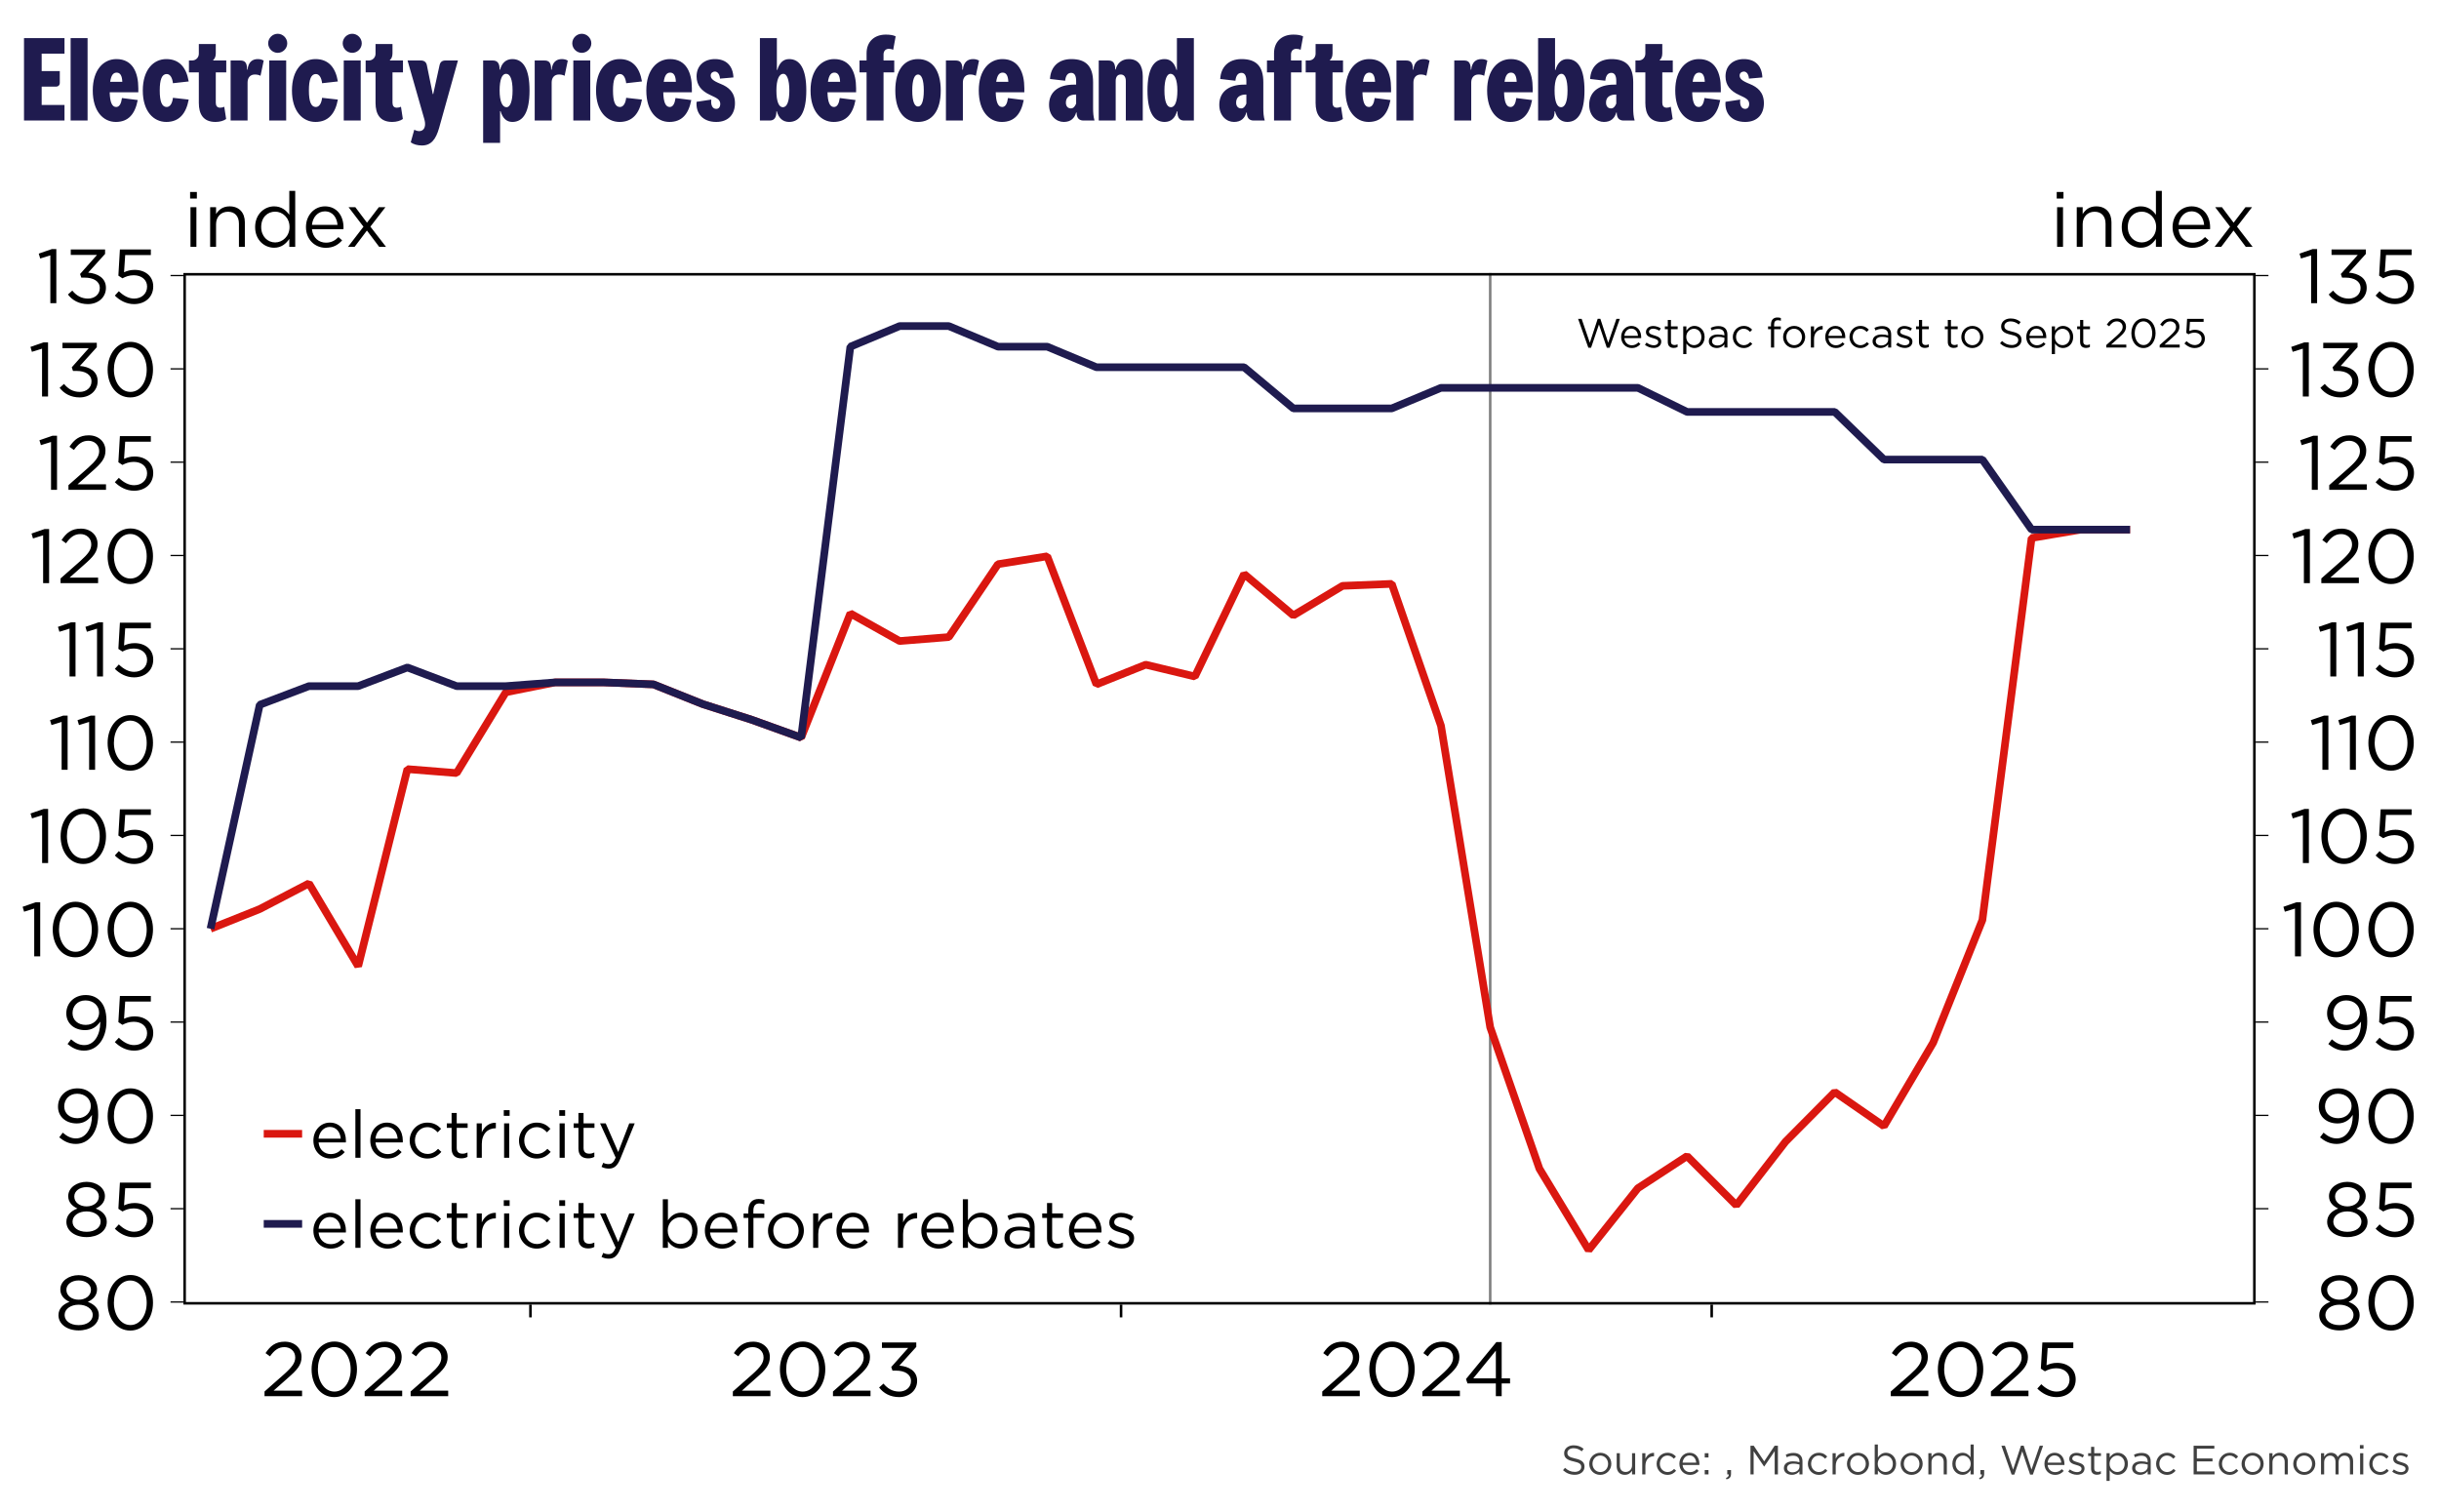 ﻿<?xml version="1.0" encoding="utf-8"?><svg version="1.1" baseProfile="basic" width="953" height="591" xmlns="http://www.w3.org/2000/svg"><rect width="100%" height="100%" fill="#333333" stroke="none"/><style><![CDATA[
text {
  white-space: pre;
}
]]></style><clipPath id="C0"><rect width="809.72" height="403.12" /></clipPath><clipPath id="C1"><rect width="809.72" height="403.12" /></clipPath><clipPath id="C2"><rect width="809.72" height="403.12" /></clipPath><clipPath id="C3"><rect width="342.57" height="66.4" /></clipPath><clipPath id="C4"><rect width="2000" height="2000" /></clipPath><clipPath id="C5"><rect width="937" height="25.2" /></clipPath><g><rect width="953" height="591" fill="#ffffff" fill-opacity="0" /><g><rect width="953" height="591" fill="#ffffff" /><g transform="matrix(1 0 0 1 8 8)"><path d="M1.38 6.9 L17.204 6.9 17.204 12.972 8.28 12.972 8.28 19.78 15.364 19.78 15.364 24.472 C15.364 25.254 14.766 25.852 13.984 25.852 L8.28 25.852 8.28 33.028 17.204 33.028 17.204 39.1 1.38 39.1 1.38 6.9 Z M19.596 6.9 L26.22 6.9 26.22 39.1 19.596 39.1 19.596 6.9 Z M37.582 20.378 C36.248 20.378 35.42 21.39 35.052 23.966 L39.79 23.966 C39.698 21.712 39.054 20.378 37.582 20.378 Z M37.49 15.088 C43.93 15.088 46.046 20.516 46.046 26.496 L46.046 28.06 34.868 28.06 C34.96 31.878 35.742 33.81 37.398 33.81 38.686 33.81 39.376 32.43 39.652 30.314 L45.816 31.096 C44.758 36.616 42.136 39.652 37.26 39.652 32.384 39.652 28.244 35.558 28.244 27.37 28.244 19.182 32.522 15.088 37.49 15.088 Z M56.994 15.088 C62.008 15.088 64.814 18.308 65.734 23.828 L59.57 24.518 C59.34 22.448 58.512 20.93 57.132 20.93 55.246 20.93 54.418 23.092 54.418 27.37 54.418 31.648 55.246 33.81 57.132 33.81 58.512 33.81 59.34 32.292 59.57 30.222 L65.734 30.912 C64.722 36.386 62.008 39.652 56.994 39.652 52.026 39.652 47.794 35.558 47.794 27.37 47.794 19.182 52.026 15.088 56.994 15.088 Z M69.69 9.2 L76.314 9.2 76.314 12.834 C76.314 14.214 75.854 14.996 75.302 15.456 L75.302 15.64 80.408 15.64 80.408 20.286 76.314 20.286 76.314 32.154 C76.314 33.35 76.866 34.086 78.016 34.086 78.66 34.086 79.12 33.948 79.626 33.718 L80.362 38.502 C79.442 39.192 77.878 39.652 76.222 39.652 71.392 39.652 69.69 36.57 69.69 32.2 L69.69 20.286 65.826 20.286 65.826 15.64 67.022 15.64 C68.54 15.64 69.69 14.49 69.69 12.972 L69.69 9.2 Z M92.736 15.088 C93.656 15.088 94.438 15.318 95.036 15.686 L93.794 21.62 C93.196 21.298 92.46 21.114 91.586 21.114 89.746 21.114 88.734 22.402 88.734 24.242 L88.734 39.1 82.11 39.1 82.11 15.64 85.882 15.64 C87.584 15.64 88.55 16.33 88.55 19.228 L88.734 19.228 C89.01 16.238 90.62 15.088 92.736 15.088 Z M97.198 15.64 L103.822 15.64 103.822 39.1 97.198 39.1 97.198 15.64 Z M100.51 5.198 C102.534 5.198 104.236 6.9 104.236 8.924 104.236 10.948 102.534 12.65 100.51 12.65 98.486 12.65 96.784 10.948 96.784 8.924 96.784 6.9 98.486 5.198 100.51 5.198 Z M115.276 15.088 C120.29 15.088 123.096 18.308 124.016 23.828 L117.852 24.518 C117.622 22.448 116.794 20.93 115.414 20.93 113.528 20.93 112.7 23.092 112.7 27.37 112.7 31.648 113.528 33.81 115.414 33.81 116.794 33.81 117.622 32.292 117.852 30.222 L124.016 30.912 C123.004 36.386 120.29 39.652 115.276 39.652 110.308 39.652 106.076 35.558 106.076 27.37 106.076 19.182 110.308 15.088 115.276 15.088 Z M126.316 15.64 L132.94 15.64 132.94 39.1 126.316 39.1 126.316 15.64 Z M129.628 5.198 C131.652 5.198 133.354 6.9 133.354 8.924 133.354 10.948 131.652 12.65 129.628 12.65 127.604 12.65 125.902 10.948 125.902 8.924 125.902 6.9 127.604 5.198 129.628 5.198 Z M138.736 9.2 L145.36 9.2 145.36 12.834 C145.36 14.214 144.9 14.996 144.348 15.456 L144.348 15.64 149.454 15.64 149.454 20.286 145.36 20.286 145.36 32.154 C145.36 33.35 145.912 34.086 147.062 34.086 147.706 34.086 148.166 33.948 148.672 33.718 L149.408 38.502 C148.488 39.192 146.924 39.652 145.268 39.652 140.438 39.652 138.736 36.57 138.736 32.2 L138.736 20.286 134.872 20.286 134.872 15.64 136.068 15.64 C137.586 15.64 138.736 14.49 138.736 12.972 L138.736 9.2 Z M151.248 15.64 L156.492 15.64 C157.734 15.64 158.562 16.284 158.792 17.48 L161.092 28.75 161.276 28.75 163.76 17.434 C164.036 16.238 164.772 15.64 166.014 15.64 L170.936 15.64 163.576 41.998 C162.288 46.552 160.402 48.852 156.86 48.852 155.112 48.852 153.502 48.392 152.49 47.61 L153.87 42.688 C156.584 44.16 158.976 42.642 157.78 38.502 L151.248 15.64 Z M189.75 20.838 C188.186 20.838 187.22 23 187.22 27.37 187.22 31.74 188.324 33.902 189.934 33.902 191.268 33.902 192.28 31.74 192.28 27.37 192.28 23 191.314 20.838 189.75 20.838 Z M192.188 15.088 C196.512 15.088 198.904 19.044 198.904 27.37 198.904 35.696 196.512 39.652 192.188 39.652 189.934 39.652 188.37 38.18 187.588 35.42 L187.404 35.42 187.404 47.84 180.78 47.84 180.78 15.64 184.552 15.64 C186.254 15.64 187.22 16.56 187.22 19.228 L187.404 19.228 C188.048 16.698 189.658 15.088 192.188 15.088 Z M211.554 15.088 C212.474 15.088 213.256 15.318 213.854 15.686 L212.612 21.62 C212.014 21.298 211.278 21.114 210.404 21.114 208.564 21.114 207.552 22.402 207.552 24.242 L207.552 39.1 200.928 39.1 200.928 15.64 204.7 15.64 C206.402 15.64 207.368 16.33 207.368 19.228 L207.552 19.228 C207.828 16.238 209.438 15.088 211.554 15.088 Z M216.016 15.64 L222.64 15.64 222.64 39.1 216.016 39.1 216.016 15.64 Z M219.328 5.198 C221.352 5.198 223.054 6.9 223.054 8.924 223.054 10.948 221.352 12.65 219.328 12.65 217.304 12.65 215.602 10.948 215.602 8.924 215.602 6.9 217.304 5.198 219.328 5.198 Z M234.094 15.088 C239.108 15.088 241.914 18.308 242.834 23.828 L236.67 24.518 C236.44 22.448 235.612 20.93 234.232 20.93 232.346 20.93 231.518 23.092 231.518 27.37 231.518 31.648 232.346 33.81 234.232 33.81 235.612 33.81 236.44 32.292 236.67 30.222 L242.834 30.912 C241.822 36.386 239.108 39.652 234.094 39.652 229.126 39.652 224.894 35.558 224.894 27.37 224.894 19.182 229.126 15.088 234.094 15.088 Z M253.874 20.378 C252.54 20.378 251.712 21.39 251.344 23.966 L256.082 23.966 C255.99 21.712 255.346 20.378 253.874 20.378 Z M253.782 15.088 C260.222 15.088 262.338 20.516 262.338 26.496 L262.338 28.06 251.16 28.06 C251.252 31.878 252.034 33.81 253.69 33.81 254.978 33.81 255.668 32.43 255.944 30.314 L262.108 31.096 C261.05 36.616 258.428 39.652 253.552 39.652 248.676 39.652 244.536 35.558 244.536 27.37 244.536 19.182 248.814 15.088 253.782 15.088 Z M271.354 15.088 C275.862 15.088 278.392 17.802 278.576 22.264 L273.332 22.724 C273.194 20.976 272.412 19.964 271.308 19.964 270.526 19.964 269.698 20.516 269.698 21.482 269.698 22.632 270.388 23.506 273.608 24.794 276.69 26.036 279.174 28.06 279.174 32.338 279.174 36.478 276.782 39.652 271.86 39.652 266.524 39.652 263.81 36.248 264.178 31.786 L269.928 30.912 C269.652 33.166 270.434 34.546 271.86 34.546 272.78 34.546 273.424 33.902 273.424 32.614 273.424 31.05 272.366 30.406 269.606 29.164 266.018 27.554 264.178 25.254 264.178 21.85 264.178 17.526 267.26 15.088 271.354 15.088 Z M298.08 20.838 C296.47 20.838 295.366 23 295.366 27.37 295.366 31.74 296.332 33.902 297.896 33.902 299.46 33.902 300.426 31.74 300.426 27.37 300.426 23 299.414 20.838 298.08 20.838 Z M288.926 6.9 L295.55 6.9 295.55 19.32 295.734 19.32 C296.516 16.56 298.08 15.088 300.334 15.088 304.658 15.088 307.05 19.044 307.05 27.37 307.05 35.696 304.658 39.652 300.334 39.652 297.804 39.652 296.194 38.042 295.55 35.512 L295.366 35.512 C295.366 38.18 294.4 39.1 292.698 39.1 L288.926 39.1 288.926 6.9 Z M318.044 20.378 C316.71 20.378 315.882 21.39 315.514 23.966 L320.252 23.966 C320.16 21.712 319.516 20.378 318.044 20.378 Z M317.952 15.088 C324.392 15.088 326.508 20.516 326.508 26.496 L326.508 28.06 315.33 28.06 C315.422 31.878 316.204 33.81 317.86 33.81 319.148 33.81 319.838 32.43 320.114 30.314 L326.278 31.096 C325.22 36.616 322.598 39.652 317.722 39.652 312.846 39.652 308.706 35.558 308.706 27.37 308.706 19.182 312.984 15.088 317.952 15.088 Z M338.146 5.52 C339.802 5.52 341.136 5.75 341.964 6.21 L340.998 11.454 C340.538 11.224 339.986 11.086 339.296 11.086 338.008 11.086 337.226 11.96 337.226 13.294 L337.226 15.64 341.412 15.64 341.412 20.286 337.226 20.286 337.226 39.1 330.602 39.1 330.602 20.286 327.842 20.286 327.842 15.64 330.602 15.64 330.602 12.788 C330.602 8.372 333.546 5.52 338.146 5.52 Z M350.704 21.114 C349.37 21.114 348.45 23 348.45 27.37 348.45 31.74 349.37 33.626 350.704 33.626 352.038 33.626 352.958 31.74 352.958 27.37 352.958 23 352.038 21.114 350.704 21.114 Z M350.704 15.088 C355.994 15.088 359.582 19.182 359.582 27.37 359.582 35.558 355.994 39.652 350.704 39.652 345.414 39.652 341.826 35.558 341.826 27.37 341.826 19.182 345.414 15.088 350.704 15.088 Z M372.232 15.088 C373.152 15.088 373.934 15.318 374.532 15.686 L373.29 21.62 C372.692 21.298 371.956 21.114 371.082 21.114 369.242 21.114 368.23 22.402 368.23 24.242 L368.23 39.1 361.606 39.1 361.606 15.64 365.378 15.64 C367.08 15.64 368.046 16.33 368.046 19.228 L368.23 19.228 C368.506 16.238 370.116 15.088 372.232 15.088 Z M383.778 20.378 C382.444 20.378 381.616 21.39 381.248 23.966 L385.986 23.966 C385.894 21.712 385.25 20.378 383.778 20.378 Z M383.686 15.088 C390.126 15.088 392.242 20.516 392.242 26.496 L392.242 28.06 381.064 28.06 C381.156 31.878 381.938 33.81 383.594 33.81 384.882 33.81 385.572 32.43 385.848 30.314 L392.012 31.096 C390.954 36.616 388.332 39.652 383.456 39.652 378.58 39.652 374.44 35.558 374.44 27.37 374.44 19.182 378.718 15.088 383.686 15.088 Z M412.482 28.934 C409.86 28.934 408.48 30.038 408.48 32.108 408.48 33.488 409.216 34.362 410.458 34.362 411.378 34.362 412.022 33.626 412.482 32.476 L412.482 28.934 Z M410.596 15.088 C416.254 15.088 419.106 17.802 419.106 24.15 L419.106 33.994 C419.106 36.156 419.198 37.398 419.658 39.1 L415.334 39.1 C413.494 39.1 412.666 37.95 412.666 35.972 L412.482 35.972 C411.884 38.088 410.504 39.652 407.652 39.652 404.708 39.652 401.902 37.26 401.902 32.936 401.902 28.152 405.306 25.07 411.608 25.07 L412.482 25.07 412.482 23.598 C412.482 21.436 411.746 20.47 410.55 20.47 409.17 20.47 408.388 21.574 408.204 23.552 L402.27 22.862 C402.5 18.216 405.49 15.088 410.596 15.088 Z M433.09 15.088 C436.77 15.088 438.518 17.618 438.518 21.804 L438.518 39.1 431.894 39.1 431.894 23.644 C431.894 22.126 431.25 21.114 429.916 21.114 428.582 21.114 427.938 22.126 427.938 23.644 L427.938 39.1 421.314 39.1 421.314 15.64 425.086 15.64 C426.788 15.64 427.754 16.514 427.754 19.136 L427.938 19.136 C428.49 16.79 430.238 15.088 433.09 15.088 Z M449.328 20.838 C447.994 20.838 446.982 23 446.982 27.37 446.982 31.74 447.948 33.902 449.512 33.902 451.076 33.902 452.042 31.74 452.042 27.37 452.042 23 450.938 20.838 449.328 20.838 Z M451.858 6.9 L458.482 6.9 458.482 39.1 454.71 39.1 C453.008 39.1 452.042 38.18 452.042 35.512 L451.858 35.512 C451.214 38.042 449.604 39.652 447.074 39.652 442.75 39.652 440.358 35.696 440.358 27.37 440.358 19.044 442.75 15.088 447.074 15.088 449.328 15.088 450.892 16.56 451.674 19.32 L451.858 19.32 451.858 6.9 Z M478.998 28.934 C476.376 28.934 474.996 30.038 474.996 32.108 474.996 33.488 475.732 34.362 476.974 34.362 477.894 34.362 478.538 33.626 478.998 32.476 L478.998 28.934 Z M477.112 15.088 C482.77 15.088 485.622 17.802 485.622 24.15 L485.622 33.994 C485.622 36.156 485.714 37.398 486.174 39.1 L481.85 39.1 C480.01 39.1 479.182 37.95 479.182 35.972 L478.998 35.972 C478.4 38.088 477.02 39.652 474.168 39.652 471.224 39.652 468.418 37.26 468.418 32.936 468.418 28.152 471.822 25.07 478.124 25.07 L478.998 25.07 478.998 23.598 C478.998 21.436 478.262 20.47 477.066 20.47 475.686 20.47 474.904 21.574 474.72 23.552 L468.786 22.862 C469.016 18.216 472.006 15.088 477.112 15.088 Z M497.352 5.52 C499.008 5.52 500.342 5.75 501.17 6.21 L500.204 11.454 C499.744 11.224 499.192 11.086 498.502 11.086 497.214 11.086 496.432 11.96 496.432 13.294 L496.432 15.64 500.618 15.64 500.618 20.286 496.432 20.286 496.432 39.1 489.808 39.1 489.808 20.286 487.048 20.286 487.048 15.64 489.808 15.64 489.808 12.788 C489.808 8.372 492.752 5.52 497.352 5.52 Z M506.046 9.2 L512.67 9.2 512.67 12.834 C512.67 14.214 512.21 14.996 511.658 15.456 L511.658 15.64 516.764 15.64 516.764 20.286 512.67 20.286 512.67 32.154 C512.67 33.35 513.222 34.086 514.372 34.086 515.016 34.086 515.476 33.948 515.982 33.718 L516.718 38.502 C515.798 39.192 514.234 39.652 512.578 39.652 507.748 39.652 506.046 36.57 506.046 32.2 L506.046 20.286 502.182 20.286 502.182 15.64 503.378 15.64 C504.896 15.64 506.046 14.49 506.046 12.972 L506.046 9.2 Z M527.068 20.378 C525.734 20.378 524.906 21.39 524.538 23.966 L529.276 23.966 C529.184 21.712 528.54 20.378 527.068 20.378 Z M526.976 15.088 C533.416 15.088 535.532 20.516 535.532 26.496 L535.532 28.06 524.354 28.06 C524.446 31.878 525.228 33.81 526.884 33.81 528.172 33.81 528.862 32.43 529.138 30.314 L535.302 31.096 C534.244 36.616 531.622 39.652 526.746 39.652 521.87 39.652 517.73 35.558 517.73 27.37 517.73 19.182 522.008 15.088 526.976 15.088 Z M548.274 15.088 C549.194 15.088 549.976 15.318 550.574 15.686 L549.332 21.62 C548.734 21.298 547.998 21.114 547.124 21.114 545.284 21.114 544.272 22.402 544.272 24.242 L544.272 39.1 537.648 39.1 537.648 15.64 541.42 15.64 C543.122 15.64 544.088 16.33 544.088 19.228 L544.272 19.228 C544.548 16.238 546.158 15.088 548.274 15.088 Z M570.86 15.088 C571.78 15.088 572.562 15.318 573.16 15.686 L571.918 21.62 C571.32 21.298 570.584 21.114 569.71 21.114 567.87 21.114 566.858 22.402 566.858 24.242 L566.858 39.1 560.234 39.1 560.234 15.64 564.006 15.64 C565.708 15.64 566.674 16.33 566.674 19.228 L566.858 19.228 C567.134 16.238 568.744 15.088 570.86 15.088 Z M582.406 20.378 C581.072 20.378 580.244 21.39 579.876 23.966 L584.614 23.966 C584.522 21.712 583.878 20.378 582.406 20.378 Z M582.314 15.088 C588.754 15.088 590.87 20.516 590.87 26.496 L590.87 28.06 579.692 28.06 C579.784 31.878 580.566 33.81 582.222 33.81 583.51 33.81 584.2 32.43 584.476 30.314 L590.64 31.096 C589.582 36.616 586.96 39.652 582.084 39.652 577.208 39.652 573.068 35.558 573.068 27.37 573.068 19.182 577.346 15.088 582.314 15.088 Z M602.14 20.838 C600.53 20.838 599.426 23 599.426 27.37 599.426 31.74 600.392 33.902 601.956 33.902 603.52 33.902 604.486 31.74 604.486 27.37 604.486 23 603.474 20.838 602.14 20.838 Z M592.986 6.9 L599.61 6.9 599.61 19.32 599.794 19.32 C600.576 16.56 602.14 15.088 604.394 15.088 608.718 15.088 611.11 19.044 611.11 27.37 611.11 35.696 608.718 39.652 604.394 39.652 601.864 39.652 600.254 38.042 599.61 35.512 L599.426 35.512 C599.426 38.18 598.46 39.1 596.758 39.1 L592.986 39.1 592.986 6.9 Z M623.53 28.934 C620.908 28.934 619.528 30.038 619.528 32.108 619.528 33.488 620.264 34.362 621.506 34.362 622.426 34.362 623.07 33.626 623.53 32.476 L623.53 28.934 Z M621.644 15.088 C627.302 15.088 630.154 17.802 630.154 24.15 L630.154 33.994 C630.154 36.156 630.246 37.398 630.706 39.1 L626.382 39.1 C624.542 39.1 623.714 37.95 623.714 35.972 L623.53 35.972 C622.932 38.088 621.552 39.652 618.7 39.652 615.756 39.652 612.95 37.26 612.95 32.936 612.95 28.152 616.354 25.07 622.656 25.07 L623.53 25.07 623.53 23.598 C623.53 21.436 622.794 20.47 621.598 20.47 620.218 20.47 619.436 21.574 619.252 23.552 L613.318 22.862 C613.548 18.216 616.538 15.088 621.644 15.088 Z M634.892 9.2 L641.516 9.2 641.516 12.834 C641.516 14.214 641.056 14.996 640.504 15.456 L640.504 15.64 645.61 15.64 645.61 20.286 641.516 20.286 641.516 32.154 C641.516 33.35 642.068 34.086 643.218 34.086 643.862 34.086 644.322 33.948 644.828 33.718 L645.564 38.502 C644.644 39.192 643.08 39.652 641.424 39.652 636.594 39.652 634.892 36.57 634.892 32.2 L634.892 20.286 631.028 20.286 631.028 15.64 632.224 15.64 C633.742 15.64 634.892 14.49 634.892 12.972 L634.892 9.2 Z M655.914 20.378 C654.58 20.378 653.752 21.39 653.384 23.966 L658.122 23.966 C658.03 21.712 657.386 20.378 655.914 20.378 Z M655.822 15.088 C662.262 15.088 664.378 20.516 664.378 26.496 L664.378 28.06 653.2 28.06 C653.292 31.878 654.074 33.81 655.73 33.81 657.018 33.81 657.708 32.43 657.984 30.314 L664.148 31.096 C663.09 36.616 660.468 39.652 655.592 39.652 650.716 39.652 646.576 35.558 646.576 27.37 646.576 19.182 650.854 15.088 655.822 15.088 Z M673.394 15.088 C677.902 15.088 680.432 17.802 680.616 22.264 L675.372 22.724 C675.234 20.976 674.452 19.964 673.348 19.964 672.566 19.964 671.738 20.516 671.738 21.482 671.738 22.632 672.428 23.506 675.648 24.794 678.73 26.036 681.214 28.06 681.214 32.338 681.214 36.478 678.822 39.652 673.9 39.652 668.564 39.652 665.85 36.248 666.218 31.786 L671.968 30.912 C671.692 33.166 672.474 34.546 673.9 34.546 674.82 34.546 675.464 33.902 675.464 32.614 675.464 31.05 674.406 30.406 671.646 29.164 668.058 27.554 666.218 25.254 666.218 21.85 666.218 17.526 669.3 15.088 673.394 15.088 Z" fill="#1f1b4f" /><g transform="matrix(1 0 0 1 0 59.68)"><g><g transform="matrix(1 0 0 1 63.64 39)"><g><rect x="0.5" y="0.5" width="808.72" height="402.12" fill="none" stroke="#ffffff" stroke-opacity="0" /><rect x="1" y="1" width="807.72" height="401.12" fill="#ffffff" fill-opacity="0" /></g></g><g transform="matrix(1 0 0 1 63.64 39)"><g clip-path="url(#C0)"><path d="M510.633 0 L510.633 403.12 " fill="none" stroke="#7f7f7f" /></g></g><g clip-path="url(#C1)" transform="matrix(1 0 0 1 63.64 39)"><g><path d="M760.641 100.287 L760.641 100.287 741.41 100.287 722.179 103.542 702.947 252.843 683.716 300.778 664.484 333.387 645.253 320.078 626.021 339.461 606.79 364.311 587.559 345.097 568.327 357.655 549.096 381.806 529.864 350.029 510.633 294.764 491.401 176.935 472.17 121.486 452.939 122.256 433.707 133.808 414.476 117.636 395.244 157.682 376.013 153.061 356.781 160.763 337.55 110.704 318.319 113.785 299.087 142.28 279.856 143.82 260.624 133.038 241.393 181.556 222.161 174.625 202.93 168.464 183.699 160.763 164.467 159.992 145.236 159.992 126.004 163.843 106.773 195.418 87.541 193.878 68.31 270.891 49.079 238.545 29.847 248.557 10.616 256.258 " fill="none" stroke="#da1710" stroke-width="3" stroke-miterlimit="0.5" /><path d="M760.641 100.287 L760.641 100.287 722.179 100.287 702.947 72.907 664.484 72.907 645.253 54.281 587.559 54.281 568.327 44.874 491.401 44.874 472.17 52.914 433.707 52.914 414.476 36.834 356.781 36.834 337.55 28.794 318.319 28.794 299.087 20.754 279.856 20.754 260.624 28.794 241.393 181.556 222.161 174.625 202.93 168.464 183.699 160.763 164.467 159.992 145.236 159.992 126.004 161.448 106.773 161.448 87.541 154.155 68.31 161.448 49.079 161.448 29.847 168.741 10.616 256.258 " fill="none" stroke="#1f1b4f" stroke-width="3" stroke-miterlimit="0.5" /></g></g><g transform="matrix(1 0 0 1 63.64 0)"><path d="M2.79 13.29 L5.1 13.29 5.1 28.8 2.79 28.8 2.79 13.29 Z M2.64 7.35 L5.28 7.35 5.28 9.9 2.64 9.9 2.64 7.35 Z M18.09 12.96 C21.84 12.96 24.03 15.48 24.03 19.17 L24.03 28.8 21.72 28.8 21.72 19.74 C21.72 16.86 20.16 15.06 17.43 15.06 14.76 15.06 12.78 17.01 12.78 19.92 L12.78 28.8 10.47 28.8 10.47 13.29 12.78 13.29 12.78 15.99 C13.8 14.31 15.42 12.96 18.09 12.96 Z M35.88 15.03 C32.88 15.03 30.42 17.25 30.42 21 L30.42 21.06 C30.42 24.72 32.94 27.06 35.88 27.06 38.76 27.06 41.49 24.63 41.49 21.06 L41.49 21 C41.49 17.43 38.76 15.03 35.88 15.03 Z M41.4 6.9 L43.71 6.9 43.71 28.8 41.4 28.8 41.4 25.68 C40.14 27.54 38.31 29.13 35.46 29.13 31.74 29.13 28.05 26.19 28.05 21.09 L28.05 21.03 C28.05 15.96 31.74 12.96 35.46 12.96 38.34 12.96 40.2 14.52 41.4 16.26 L41.4 6.9 Z M55.29 14.91 C52.59 14.91 50.55 17.16 50.25 20.19 L60.24 20.19 C60 17.37 58.38 14.91 55.29 14.91 Z M55.35 12.96 C59.94 12.96 62.58 16.62 62.58 21.15 62.58 21.45 62.58 21.63 62.55 21.9 L50.25 21.9 C50.58 25.26 52.95 27.15 55.71 27.15 57.84 27.15 59.34 26.28 60.6 24.96 L62.04 26.25 C60.48 27.99 58.59 29.16 55.65 29.16 51.39 29.16 47.91 25.89 47.91 21.09 L47.91 21.03 C47.91 16.56 51.06 12.96 55.35 12.96 Z M64.56 13.29 L67.2 13.29 71.76 19.35 76.38 13.29 78.96 13.29 73.08 20.88 79.2 28.8 76.53 28.8 71.73 22.41 66.9 28.8 64.32 28.8 70.38 20.91 64.56 13.29 Z" /></g><g transform="matrix(1 0 0 1 792.99 0)"><path d="M2.79 13.29 L5.1 13.29 5.1 28.8 2.79 28.8 2.79 13.29 Z M2.64 7.35 L5.28 7.35 5.28 9.9 2.64 9.9 2.64 7.35 Z M18.09 12.96 C21.84 12.96 24.03 15.48 24.03 19.17 L24.03 28.8 21.72 28.8 21.72 19.74 C21.72 16.86 20.16 15.06 17.43 15.06 14.76 15.06 12.78 17.01 12.78 19.92 L12.78 28.8 10.47 28.8 10.47 13.29 12.78 13.29 12.78 15.99 C13.8 14.31 15.42 12.96 18.09 12.96 Z M35.88 15.03 C32.88 15.03 30.42 17.25 30.42 21 L30.42 21.06 C30.42 24.72 32.94 27.06 35.88 27.06 38.76 27.06 41.49 24.63 41.49 21.06 L41.49 21 C41.49 17.43 38.76 15.03 35.88 15.03 Z M41.4 6.9 L43.71 6.9 43.71 28.8 41.4 28.8 41.4 25.68 C40.14 27.54 38.31 29.13 35.46 29.13 31.74 29.13 28.05 26.19 28.05 21.09 L28.05 21.03 C28.05 15.96 31.74 12.96 35.46 12.96 38.34 12.96 40.2 14.52 41.4 16.26 L41.4 6.9 Z M55.29 14.91 C52.59 14.91 50.55 17.16 50.25 20.19 L60.24 20.19 C60 17.37 58.38 14.91 55.29 14.91 Z M55.35 12.96 C59.94 12.96 62.58 16.62 62.58 21.15 62.58 21.45 62.58 21.63 62.55 21.9 L50.25 21.9 C50.58 25.26 52.95 27.15 55.71 27.15 57.84 27.15 59.34 26.28 60.6 24.96 L62.04 26.25 C60.48 27.99 58.59 29.16 55.65 29.16 51.39 29.16 47.91 25.89 47.91 21.09 L47.91 21.03 C47.91 16.56 51.06 12.96 55.35 12.96 Z M64.56 13.29 L67.2 13.29 71.76 19.35 76.38 13.29 78.96 13.29 73.08 20.88 79.2 28.8 76.53 28.8 71.73 22.41 66.9 28.8 64.32 28.8 70.38 20.91 64.56 13.29 Z" /></g><g transform="matrix(1 0 0 1 63.64 39)"><rect x="0.5" y="0.5" width="808.72" height="402.12" fill="none" stroke="#000000" /></g><g transform="matrix(1 0 0 1 63.64 39)"><g clip-path="url(#C2)"><g transform="matrix(1 0 0 1 541.265 10.774)"><g><rect x="0.5" y="0.5" width="251.56" height="24.2" fill="none" stroke="#ffffff" stroke-opacity="0" /><rect x="1" y="1" width="250.56" height="23.2" fill="#bfc4bf" fill-opacity="0" /><g transform="matrix(1 0 0 1 3 3)"><path d="M8.368 4.128 L9.408 4.128 12.48 13.488 15.68 4.16 17.008 4.16 13.008 15.44 11.936 15.44 8.864 6.352 5.776 15.44 4.72 15.44 0.72 4.16 2.096 4.16 5.296 13.488 8.368 4.128 Z M21.472 7.952 C20.032 7.952 18.944 9.152 18.784 10.768 L24.112 10.768 C23.984 9.264 23.12 7.952 21.472 7.952 Z M21.504 6.912 C23.952 6.912 25.36 8.864 25.36 11.28 25.36 11.44 25.36 11.536 25.344 11.68 L18.784 11.68 C18.96 13.472 20.224 14.48 21.696 14.48 22.832 14.48 23.632 14.016 24.304 13.312 L25.072 14 C24.24 14.928 23.232 15.552 21.664 15.552 19.392 15.552 17.536 13.808 17.536 11.248 L17.536 11.216 C17.536 8.832 19.216 6.912 21.504 6.912 Z M30.048 6.944 C31.056 6.944 32.176 7.296 33.024 7.856 L32.464 8.784 C31.696 8.288 30.816 7.984 30.016 7.984 29.04 7.984 28.416 8.496 28.416 9.184 L28.416 9.216 C28.416 10 29.44 10.304 30.544 10.64 31.824 11.024 33.2 11.52 33.2 13.008 L33.2 13.04 C33.2 14.608 31.904 15.52 30.256 15.52 29.072 15.52 27.76 15.056 26.832 14.304 L27.456 13.424 C28.352 14.096 29.344 14.48 30.32 14.48 31.312 14.48 32.032 13.968 32.032 13.168 L32.032 13.136 C32.032 12.304 31.056 11.984 29.968 11.68 28.672 11.312 27.232 10.864 27.232 9.344 L27.232 9.312 C27.232 7.888 28.416 6.944 30.048 6.944 Z M35.76 4.592 L36.992 4.592 36.992 7.088 39.616 7.088 39.616 8.176 36.992 8.176 36.992 13.008 C36.992 14.016 37.552 14.384 38.384 14.384 38.8 14.384 39.152 14.304 39.584 14.096 L39.584 15.152 C39.152 15.376 38.688 15.504 38.096 15.504 36.768 15.504 35.76 14.848 35.76 13.168 L35.76 8.176 34.608 8.176 34.608 7.088 35.76 7.088 35.76 4.592 Z M45.968 8.016 C44.432 8.016 42.976 9.312 42.976 11.2 L42.976 11.232 C42.976 13.152 44.432 14.432 45.968 14.432 47.568 14.432 48.88 13.248 48.88 11.248 L48.88 11.216 C48.88 9.264 47.536 8.016 45.968 8.016 Z M46.192 6.912 C48.176 6.912 50.144 8.48 50.144 11.2 L50.144 11.232 C50.144 13.936 48.192 15.536 46.192 15.536 44.656 15.536 43.664 14.704 43.024 13.776 L43.024 17.92 41.792 17.92 41.792 7.088 43.024 7.088 43.024 8.752 C43.696 7.76 44.672 6.912 46.192 6.912 Z M55.456 11.168 C53.904 11.168 53.04 11.84 53.04 12.88 L53.04 12.912 C53.04 13.952 54 14.56 55.12 14.56 56.64 14.56 57.888 13.632 57.888 12.32 L57.888 11.52 C57.28 11.344 56.464 11.168 55.456 11.168 Z M55.536 6.976 C56.704 6.976 57.6 7.28 58.208 7.888 58.768 8.448 59.056 9.248 59.056 10.304 L59.056 15.36 57.872 15.36 57.872 14.112 C57.296 14.864 56.336 15.536 54.88 15.536 53.344 15.536 51.792 14.656 51.792 12.96 L51.792 12.928 C51.792 11.184 53.232 10.256 55.328 10.256 56.384 10.256 57.136 10.4 57.872 10.608 L57.872 10.32 C57.872 8.832 56.96 8.064 55.408 8.064 54.432 8.064 53.664 8.32 52.896 8.672 L52.528 7.664 C53.44 7.248 54.336 6.976 55.536 6.976 Z M65.408 6.912 C66.976 6.912 67.952 7.568 68.72 8.384 L67.904 9.248 C67.248 8.56 66.512 8 65.392 8 63.712 8 62.432 9.424 62.432 11.2 L62.432 11.232 C62.432 13.024 63.744 14.448 65.472 14.448 66.528 14.448 67.344 13.92 68 13.216 L68.784 13.952 C67.952 14.88 66.96 15.552 65.408 15.552 62.992 15.552 61.168 13.584 61.168 11.264 L61.168 11.232 C61.168 8.896 62.992 6.912 65.408 6.912 Z M78.576 3.616 C79.152 3.616 79.536 3.68 79.936 3.824 L79.936 4.896 C79.488 4.768 79.152 4.688 78.736 4.688 77.776 4.688 77.296 5.264 77.296 6.448 L77.296 7.12 79.92 7.12 79.92 8.176 77.312 8.176 77.312 15.36 76.08 15.36 76.08 8.176 74.944 8.176 74.944 7.104 76.08 7.104 76.08 6.384 C76.08 5.44 76.336 4.72 76.8 4.256 77.216 3.84 77.824 3.616 78.576 3.616 Z M85.104 8 C83.312 8 82.08 9.456 82.08 11.2 L82.08 11.232 C82.08 13.008 83.392 14.448 85.136 14.448 86.928 14.448 88.176 13.008 88.176 11.264 L88.176 11.232 C88.176 9.456 86.848 8 85.104 8 Z M85.136 6.912 C87.616 6.912 89.44 8.864 89.44 11.2 L89.44 11.232 C89.44 13.568 87.6 15.552 85.104 15.552 82.624 15.552 80.816 13.6 80.816 11.264 L80.816 11.232 C80.816 8.896 82.64 6.912 85.136 6.912 Z M96.272 6.944 L96.272 8.272 96.176 8.272 C94.368 8.272 92.896 9.568 92.896 12.064 L92.896 15.36 91.664 15.36 91.664 7.088 92.896 7.088 92.896 9.248 C93.504 7.872 94.704 6.88 96.272 6.944 Z M101.216 7.952 C99.776 7.952 98.688 9.152 98.528 10.768 L103.856 10.768 C103.728 9.264 102.864 7.952 101.216 7.952 Z M101.248 6.912 C103.696 6.912 105.104 8.864 105.104 11.28 105.104 11.44 105.104 11.536 105.088 11.68 L98.528 11.68 C98.704 13.472 99.968 14.48 101.44 14.48 102.576 14.48 103.376 14.016 104.048 13.312 L104.816 14 C103.984 14.928 102.976 15.552 101.408 15.552 99.136 15.552 97.28 13.808 97.28 11.248 L97.28 11.216 C97.28 8.832 98.96 6.912 101.248 6.912 Z M110.992 6.912 C112.56 6.912 113.536 7.568 114.304 8.384 L113.488 9.248 C112.832 8.56 112.096 8 110.976 8 109.296 8 108.016 9.424 108.016 11.2 L108.016 11.232 C108.016 13.024 109.328 14.448 111.056 14.448 112.112 14.448 112.928 13.92 113.584 13.216 L114.368 13.952 C113.536 14.88 112.544 15.552 110.992 15.552 108.576 15.552 106.752 13.584 106.752 11.264 L106.752 11.232 C106.752 8.896 108.576 6.912 110.992 6.912 Z M119.44 11.168 C117.888 11.168 117.024 11.84 117.024 12.88 L117.024 12.912 C117.024 13.952 117.984 14.56 119.104 14.56 120.624 14.56 121.872 13.632 121.872 12.32 L121.872 11.52 C121.264 11.344 120.448 11.168 119.44 11.168 Z M119.52 6.976 C120.688 6.976 121.584 7.28 122.192 7.888 122.752 8.448 123.04 9.248 123.04 10.304 L123.04 15.36 121.856 15.36 121.856 14.112 C121.28 14.864 120.32 15.536 118.864 15.536 117.328 15.536 115.776 14.656 115.776 12.96 L115.776 12.928 C115.776 11.184 117.216 10.256 119.312 10.256 120.368 10.256 121.12 10.4 121.856 10.608 L121.856 10.32 C121.856 8.832 120.944 8.064 119.392 8.064 118.416 8.064 117.648 8.32 116.88 8.672 L116.512 7.664 C117.424 7.248 118.32 6.976 119.52 6.976 Z M128.192 6.944 C129.2 6.944 130.32 7.296 131.168 7.856 L130.608 8.784 C129.84 8.288 128.96 7.984 128.16 7.984 127.184 7.984 126.56 8.496 126.56 9.184 L126.56 9.216 C126.56 10 127.584 10.304 128.688 10.64 129.968 11.024 131.344 11.52 131.344 13.008 L131.344 13.04 C131.344 14.608 130.048 15.52 128.4 15.52 127.216 15.52 125.904 15.056 124.976 14.304 L125.6 13.424 C126.496 14.096 127.488 14.48 128.464 14.48 129.456 14.48 130.176 13.968 130.176 13.168 L130.176 13.136 C130.176 12.304 129.2 11.984 128.112 11.68 126.816 11.312 125.376 10.864 125.376 9.344 L125.376 9.312 C125.376 7.888 126.56 6.944 128.192 6.944 Z M133.904 4.592 L135.136 4.592 135.136 7.088 137.76 7.088 137.76 8.176 135.136 8.176 135.136 13.008 C135.136 14.016 135.696 14.384 136.528 14.384 136.944 14.384 137.296 14.304 137.728 14.096 L137.728 15.152 C137.296 15.376 136.832 15.504 136.24 15.504 134.912 15.504 133.904 14.848 133.904 13.168 L133.904 8.176 132.752 8.176 132.752 7.088 133.904 7.088 133.904 4.592 Z M145.168 4.592 L146.4 4.592 146.4 7.088 149.024 7.088 149.024 8.176 146.4 8.176 146.4 13.008 C146.4 14.016 146.96 14.384 147.792 14.384 148.208 14.384 148.56 14.304 148.992 14.096 L148.992 15.152 C148.56 15.376 148.096 15.504 147.504 15.504 146.176 15.504 145.168 14.848 145.168 13.168 L145.168 8.176 144.016 8.176 144.016 7.088 145.168 7.088 145.168 4.592 Z M154.736 8 C152.944 8 151.712 9.456 151.712 11.2 L151.712 11.232 C151.712 13.008 153.024 14.448 154.768 14.448 156.56 14.448 157.808 13.008 157.808 11.264 L157.808 11.232 C157.808 9.456 156.48 8 154.736 8 Z M154.768 6.912 C157.248 6.912 159.072 8.864 159.072 11.2 L159.072 11.232 C159.072 13.568 157.232 15.552 154.736 15.552 152.256 15.552 150.448 13.6 150.448 11.264 L150.448 11.232 C150.448 8.896 152.272 6.912 154.768 6.912 Z M169.696 4 C171.328 4 172.496 4.464 173.632 5.376 L172.896 6.352 C171.856 5.504 170.816 5.136 169.664 5.136 168.208 5.136 167.28 5.936 167.28 6.944 L167.28 6.976 C167.28 8.032 167.856 8.624 170.32 9.152 172.816 9.696 173.968 10.608 173.968 12.32 L173.968 12.352 C173.968 14.272 172.368 15.52 170.144 15.52 168.368 15.52 166.912 14.928 165.568 13.728 L166.352 12.8 C167.52 13.856 168.64 14.384 170.192 14.384 171.696 14.384 172.688 13.584 172.688 12.48 L172.688 12.448 C172.688 11.408 172.128 10.816 169.776 10.32 167.2 9.76 166.016 8.928 166.016 7.088 L166.016 7.056 C166.016 5.296 167.568 4 169.696 4 Z M179.76 7.952 C178.32 7.952 177.232 9.152 177.072 10.768 L182.4 10.768 C182.272 9.264 181.408 7.952 179.76 7.952 Z M179.792 6.912 C182.24 6.912 183.648 8.864 183.648 11.28 183.648 11.44 183.648 11.536 183.632 11.68 L177.072 11.68 C177.248 13.472 178.512 14.48 179.984 14.48 181.12 14.48 181.92 14.016 182.592 13.312 L183.36 14 C182.528 14.928 181.52 15.552 179.952 15.552 177.68 15.552 175.824 13.808 175.824 11.248 L175.824 11.216 C175.824 8.832 177.504 6.912 179.792 6.912 Z M189.984 8.016 C188.448 8.016 186.992 9.312 186.992 11.2 L186.992 11.232 C186.992 13.152 188.448 14.432 189.984 14.432 191.584 14.432 192.896 13.248 192.896 11.248 L192.896 11.216 C192.896 9.264 191.552 8.016 189.984 8.016 Z M190.208 6.912 C192.192 6.912 194.16 8.48 194.16 11.2 L194.16 11.232 C194.16 13.936 192.208 15.536 190.208 15.536 188.672 15.536 187.68 14.704 187.04 13.776 L187.04 17.92 185.808 17.92 185.808 7.088 187.04 7.088 187.04 8.752 C187.712 7.76 188.688 6.912 190.208 6.912 Z M196.864 4.592 L198.096 4.592 198.096 7.088 200.72 7.088 200.72 8.176 198.096 8.176 198.096 13.008 C198.096 14.016 198.656 14.384 199.488 14.384 199.904 14.384 200.256 14.304 200.688 14.096 L200.688 15.152 C200.256 15.376 199.792 15.504 199.2 15.504 197.872 15.504 196.864 14.848 196.864 13.168 L196.864 8.176 195.712 8.176 195.712 7.088 196.864 7.088 196.864 4.592 Z M211.328 4 C213.344 4 214.8 5.344 214.8 7.168 L214.8 7.2 C214.8 8.832 213.936 9.84 211.968 11.552 L208.976 14.208 214.912 14.208 214.912 15.36 207.088 15.36 207.088 14.384 211.152 10.8 C212.864 9.264 213.488 8.4 213.488 7.28 213.488 5.968 212.448 5.136 211.232 5.136 209.952 5.136 209.12 5.808 208.224 7.056 L207.296 6.384 C208.304 4.88 209.36 4 211.328 4 Z M221.616 5.12 C219.52 5.12 218.208 7.264 218.208 9.728 L218.208 9.76 C218.208 12.208 219.552 14.4 221.648 14.4 223.744 14.4 225.04 12.24 225.04 9.792 L225.04 9.76 C225.04 7.312 223.696 5.12 221.616 5.12 Z M221.648 3.968 C224.528 3.968 226.352 6.592 226.352 9.728 L226.352 9.76 C226.352 12.896 224.496 15.552 221.616 15.552 218.72 15.552 216.896 12.928 216.896 9.792 L216.896 9.76 C216.896 6.624 218.768 3.968 221.648 3.968 Z M232.192 4 C234.208 4 235.664 5.344 235.664 7.168 L235.664 7.2 C235.664 8.832 234.8 9.84 232.832 11.552 L229.84 14.208 235.776 14.208 235.776 15.36 227.952 15.36 227.952 14.384 232.016 10.8 C233.728 9.264 234.352 8.4 234.352 7.28 234.352 5.968 233.312 5.136 232.096 5.136 230.816 5.136 229.984 5.808 229.088 7.056 L228.16 6.384 C229.168 4.88 230.224 4 232.192 4 Z M238.672 4.16 L245.12 4.16 245.12 5.328 239.776 5.328 239.536 8.912 C240.192 8.624 240.816 8.416 241.744 8.416 243.92 8.416 245.616 9.712 245.616 11.84 L245.616 11.872 C245.616 14.064 243.952 15.552 241.616 15.552 240.016 15.552 238.624 14.784 237.616 13.776 L238.448 12.864 C239.424 13.808 240.496 14.4 241.632 14.4 243.232 14.4 244.336 13.344 244.336 11.92 L244.336 11.888 C244.336 10.496 243.184 9.536 241.552 9.536 240.608 9.536 239.856 9.824 239.2 10.176 L238.352 9.616 238.672 4.16 Z" /></g></g></g><g clip-path="url(#C3)" transform="matrix(1 0 0 1 30.41 320.784)"><g><rect width="342.57" height="66.4" fill="#bfc4bf" fill-opacity="0" /><g transform="matrix(1 0 0 1 -2 -2)"><g><g transform="matrix(1 0 0 1 2 2)"><g><g transform="matrix(1 0 0 1 1 14.1)"><path d="M0 1.5 L15 1.5 " fill="none" stroke="#da1710" stroke-width="3" /></g><g transform="matrix(1 0 0 1 16 0)"><g transform="matrix(1 0 0 1 3 0)"><path d="M7.8 12.922 C5.46 12.922 3.692 14.872 3.432 17.498 L12.09 17.498 C11.882 15.054 10.478 12.922 7.8 12.922 Z M7.852 11.232 C11.83 11.232 14.118 14.404 14.118 18.33 14.118 18.59 14.118 18.746 14.092 18.98 L3.432 18.98 C3.718 21.892 5.772 23.53 8.164 23.53 10.01 23.53 11.31 22.776 12.402 21.632 L13.65 22.75 C12.298 24.258 10.66 25.272 8.112 25.272 4.42 25.272 1.404 22.438 1.404 18.278 L1.404 18.226 C1.404 14.352 4.134 11.232 7.852 11.232 Z M17.81 5.98 L19.812 5.98 19.812 24.96 17.81 24.96 17.81 5.98 Z M30.03 12.922 C27.69 12.922 25.922 14.872 25.662 17.498 L34.32 17.498 C34.112 15.054 32.708 12.922 30.03 12.922 Z M30.082 11.232 C34.06 11.232 36.348 14.404 36.348 18.33 36.348 18.59 36.348 18.746 36.322 18.98 L25.662 18.98 C25.948 21.892 28.002 23.53 30.394 23.53 32.24 23.53 33.54 22.776 34.632 21.632 L35.88 22.75 C34.528 24.258 32.89 25.272 30.342 25.272 26.65 25.272 23.634 22.438 23.634 18.278 L23.634 18.226 C23.634 14.352 26.364 11.232 30.082 11.232 Z M45.916 11.232 C48.464 11.232 50.05 12.298 51.298 13.624 L49.972 15.028 C48.906 13.91 47.71 13 45.89 13 43.16 13 41.08 15.314 41.08 18.2 L41.08 18.252 C41.08 21.164 43.212 23.478 46.02 23.478 47.736 23.478 49.062 22.62 50.128 21.476 L51.402 22.672 C50.05 24.18 48.438 25.272 45.916 25.272 41.99 25.272 39.026 22.074 39.026 18.304 L39.026 18.252 C39.026 14.456 41.99 11.232 45.916 11.232 Z M55.406 7.462 L57.408 7.462 57.408 11.518 61.672 11.518 61.672 13.286 57.408 13.286 57.408 21.138 C57.408 22.776 58.318 23.374 59.67 23.374 60.346 23.374 60.918 23.244 61.62 22.906 L61.62 24.622 C60.918 24.986 60.164 25.194 59.202 25.194 57.044 25.194 55.406 24.128 55.406 21.398 L55.406 13.286 53.534 13.286 53.534 11.518 55.406 11.518 55.406 7.462 Z M72.696 11.284 L72.696 13.442 72.54 13.442 C69.602 13.442 67.21 15.548 67.21 19.604 L67.21 24.96 65.208 24.96 65.208 11.518 67.21 11.518 67.21 15.028 C68.198 12.792 70.148 11.18 72.696 11.284 Z M75.92 11.518 L77.922 11.518 77.922 24.96 75.92 24.96 75.92 11.518 Z M75.79 6.37 L78.078 6.37 78.078 8.58 75.79 8.58 75.79 6.37 Z M88.634 11.232 C91.182 11.232 92.768 12.298 94.016 13.624 L92.69 15.028 C91.624 13.91 90.428 13 88.608 13 85.878 13 83.798 15.314 83.798 18.2 L83.798 18.252 C83.798 21.164 85.93 23.478 88.738 23.478 90.454 23.478 91.78 22.62 92.846 21.476 L94.12 22.672 C92.768 24.18 91.156 25.272 88.634 25.272 84.708 25.272 81.744 22.074 81.744 18.304 L81.744 18.252 C81.744 14.456 84.708 11.232 88.634 11.232 Z M97.604 11.518 L99.606 11.518 99.606 24.96 97.604 24.96 97.604 11.518 Z M97.474 6.37 L99.762 6.37 99.762 8.58 97.474 8.58 97.474 6.37 Z M104.962 7.462 L106.964 7.462 106.964 11.518 111.228 11.518 111.228 13.286 106.964 13.286 106.964 21.138 C106.964 22.776 107.874 23.374 109.226 23.374 109.902 23.374 110.474 23.244 111.176 22.906 L111.176 24.622 C110.474 24.986 109.72 25.194 108.758 25.194 106.6 25.194 104.962 24.128 104.962 21.398 L104.962 13.286 103.09 13.286 103.09 11.518 104.962 11.518 104.962 7.462 Z M113.412 11.518 L115.622 11.518 120.51 22.724 124.826 11.518 126.958 11.518 121.316 25.402 C120.172 28.184 118.872 29.198 116.844 29.198 115.726 29.198 114.894 28.964 113.984 28.522 L114.66 26.936 C115.31 27.274 115.908 27.43 116.766 27.43 117.962 27.43 118.716 26.806 119.522 24.908 L113.412 11.518 Z" /></g></g></g></g><g transform="matrix(1 0 0 1 2 37.2)"><g><g transform="matrix(1 0 0 1 1 14.1)"><path d="M0 1.5 L15 1.5 " fill="none" stroke="#1f1b4f" stroke-width="3" /></g><g transform="matrix(1 0 0 1 16 0)"><g transform="matrix(1 0 0 1 3 0)"><path d="M7.8 12.922 C5.46 12.922 3.692 14.872 3.432 17.498 L12.09 17.498 C11.882 15.054 10.478 12.922 7.8 12.922 Z M7.852 11.232 C11.83 11.232 14.118 14.404 14.118 18.33 14.118 18.59 14.118 18.746 14.092 18.98 L3.432 18.98 C3.718 21.892 5.772 23.53 8.164 23.53 10.01 23.53 11.31 22.776 12.402 21.632 L13.65 22.75 C12.298 24.258 10.66 25.272 8.112 25.272 4.42 25.272 1.404 22.438 1.404 18.278 L1.404 18.226 C1.404 14.352 4.134 11.232 7.852 11.232 Z M17.81 5.98 L19.812 5.98 19.812 24.96 17.81 24.96 17.81 5.98 Z M30.03 12.922 C27.69 12.922 25.922 14.872 25.662 17.498 L34.32 17.498 C34.112 15.054 32.708 12.922 30.03 12.922 Z M30.082 11.232 C34.06 11.232 36.348 14.404 36.348 18.33 36.348 18.59 36.348 18.746 36.322 18.98 L25.662 18.98 C25.948 21.892 28.002 23.53 30.394 23.53 32.24 23.53 33.54 22.776 34.632 21.632 L35.88 22.75 C34.528 24.258 32.89 25.272 30.342 25.272 26.65 25.272 23.634 22.438 23.634 18.278 L23.634 18.226 C23.634 14.352 26.364 11.232 30.082 11.232 Z M45.916 11.232 C48.464 11.232 50.05 12.298 51.298 13.624 L49.972 15.028 C48.906 13.91 47.71 13 45.89 13 43.16 13 41.08 15.314 41.08 18.2 L41.08 18.252 C41.08 21.164 43.212 23.478 46.02 23.478 47.736 23.478 49.062 22.62 50.128 21.476 L51.402 22.672 C50.05 24.18 48.438 25.272 45.916 25.272 41.99 25.272 39.026 22.074 39.026 18.304 L39.026 18.252 C39.026 14.456 41.99 11.232 45.916 11.232 Z M55.406 7.462 L57.408 7.462 57.408 11.518 61.672 11.518 61.672 13.286 57.408 13.286 57.408 21.138 C57.408 22.776 58.318 23.374 59.67 23.374 60.346 23.374 60.918 23.244 61.62 22.906 L61.62 24.622 C60.918 24.986 60.164 25.194 59.202 25.194 57.044 25.194 55.406 24.128 55.406 21.398 L55.406 13.286 53.534 13.286 53.534 11.518 55.406 11.518 55.406 7.462 Z M72.696 11.284 L72.696 13.442 72.54 13.442 C69.602 13.442 67.21 15.548 67.21 19.604 L67.21 24.96 65.208 24.96 65.208 11.518 67.21 11.518 67.21 15.028 C68.198 12.792 70.148 11.18 72.696 11.284 Z M75.92 11.518 L77.922 11.518 77.922 24.96 75.92 24.96 75.92 11.518 Z M75.79 6.37 L78.078 6.37 78.078 8.58 75.79 8.58 75.79 6.37 Z M88.634 11.232 C91.182 11.232 92.768 12.298 94.016 13.624 L92.69 15.028 C91.624 13.91 90.428 13 88.608 13 85.878 13 83.798 15.314 83.798 18.2 L83.798 18.252 C83.798 21.164 85.93 23.478 88.738 23.478 90.454 23.478 91.78 22.62 92.846 21.476 L94.12 22.672 C92.768 24.18 91.156 25.272 88.634 25.272 84.708 25.272 81.744 22.074 81.744 18.304 L81.744 18.252 C81.744 14.456 84.708 11.232 88.634 11.232 Z M97.604 11.518 L99.606 11.518 99.606 24.96 97.604 24.96 97.604 11.518 Z M97.474 6.37 L99.762 6.37 99.762 8.58 97.474 8.58 97.474 6.37 Z M104.962 7.462 L106.964 7.462 106.964 11.518 111.228 11.518 111.228 13.286 106.964 13.286 106.964 21.138 C106.964 22.776 107.874 23.374 109.226 23.374 109.902 23.374 110.474 23.244 111.176 22.906 L111.176 24.622 C110.474 24.986 109.72 25.194 108.758 25.194 106.6 25.194 104.962 24.128 104.962 21.398 L104.962 13.286 103.09 13.286 103.09 11.518 104.962 11.518 104.962 7.462 Z M113.412 11.518 L115.622 11.518 120.51 22.724 124.826 11.518 126.958 11.518 121.316 25.402 C120.172 28.184 118.872 29.198 116.844 29.198 115.726 29.198 114.894 28.964 113.984 28.522 L114.66 26.936 C115.31 27.274 115.908 27.43 116.766 27.43 117.962 27.43 118.716 26.806 119.522 24.908 L113.412 11.518 Z M144.716 13.026 C142.22 13.026 139.854 15.132 139.854 18.2 L139.854 18.252 C139.854 21.372 142.22 23.452 144.716 23.452 147.316 23.452 149.448 21.528 149.448 18.278 L149.448 18.226 C149.448 15.054 147.264 13.026 144.716 13.026 Z M137.93 5.98 L139.932 5.98 139.932 14.222 C141.024 12.61 142.61 11.232 145.08 11.232 148.304 11.232 151.502 13.78 151.502 18.2 L151.502 18.252 C151.502 22.646 148.33 25.246 145.08 25.246 142.584 25.246 140.972 23.894 139.932 22.386 L139.932 24.96 137.93 24.96 137.93 5.98 Z M160.758 12.922 C158.418 12.922 156.65 14.872 156.39 17.498 L165.048 17.498 C164.84 15.054 163.436 12.922 160.758 12.922 Z M160.81 11.232 C164.788 11.232 167.076 14.404 167.076 18.33 167.076 18.59 167.076 18.746 167.05 18.98 L156.39 18.98 C156.676 21.892 158.73 23.53 161.122 23.53 162.968 23.53 164.268 22.776 165.36 21.632 L166.608 22.75 C165.256 24.258 163.618 25.272 161.07 25.272 157.378 25.272 154.362 22.438 154.362 18.278 L154.362 18.226 C154.362 14.352 157.092 11.232 160.81 11.232 Z M175.396 5.876 C176.332 5.876 176.956 5.98 177.606 6.214 L177.606 7.956 C176.878 7.748 176.332 7.618 175.656 7.618 174.096 7.618 173.316 8.554 173.316 10.478 L173.316 11.57 177.58 11.57 177.58 13.286 173.342 13.286 173.342 24.96 171.34 24.96 171.34 13.286 169.494 13.286 169.494 11.544 171.34 11.544 171.34 10.374 C171.34 8.84 171.756 7.67 172.51 6.916 173.186 6.24 174.174 5.876 175.396 5.876 Z M186.004 13 C183.092 13 181.09 15.366 181.09 18.2 L181.09 18.252 C181.09 21.138 183.222 23.478 186.056 23.478 188.968 23.478 190.996 21.138 190.996 18.304 L190.996 18.252 C190.996 15.366 188.838 13 186.004 13 Z M186.056 11.232 C190.086 11.232 193.05 14.404 193.05 18.2 L193.05 18.252 C193.05 22.048 190.06 25.272 186.004 25.272 181.974 25.272 179.036 22.1 179.036 18.304 L179.036 18.252 C179.036 14.456 182 11.232 186.056 11.232 Z M204.152 11.284 L204.152 13.442 203.996 13.442 C201.058 13.442 198.666 15.548 198.666 19.604 L198.666 24.96 196.664 24.96 196.664 11.518 198.666 11.518 198.666 15.028 C199.654 12.792 201.604 11.18 204.152 11.284 Z M212.186 12.922 C209.846 12.922 208.078 14.872 207.818 17.498 L216.476 17.498 C216.268 15.054 214.864 12.922 212.186 12.922 Z M212.238 11.232 C216.216 11.232 218.504 14.404 218.504 18.33 218.504 18.59 218.504 18.746 218.478 18.98 L207.818 18.98 C208.104 21.892 210.158 23.53 212.55 23.53 214.396 23.53 215.696 22.776 216.788 21.632 L218.036 22.75 C216.684 24.258 215.046 25.272 212.498 25.272 208.806 25.272 205.79 22.438 205.79 18.278 L205.79 18.226 C205.79 14.352 208.52 11.232 212.238 11.232 Z M237.302 11.284 L237.302 13.442 237.146 13.442 C234.208 13.442 231.816 15.548 231.816 19.604 L231.816 24.96 229.814 24.96 229.814 11.518 231.816 11.518 231.816 15.028 C232.804 12.792 234.754 11.18 237.302 11.284 Z M245.336 12.922 C242.996 12.922 241.228 14.872 240.968 17.498 L249.626 17.498 C249.418 15.054 248.014 12.922 245.336 12.922 Z M245.388 11.232 C249.366 11.232 251.654 14.404 251.654 18.33 251.654 18.59 251.654 18.746 251.628 18.98 L240.968 18.98 C241.254 21.892 243.308 23.53 245.7 23.53 247.546 23.53 248.846 22.776 249.938 21.632 L251.186 22.75 C249.834 24.258 248.196 25.272 245.648 25.272 241.956 25.272 238.94 22.438 238.94 18.278 L238.94 18.226 C238.94 14.352 241.67 11.232 245.388 11.232 Z M261.95 13.026 C259.454 13.026 257.088 15.132 257.088 18.2 L257.088 18.252 C257.088 21.372 259.454 23.452 261.95 23.452 264.55 23.452 266.682 21.528 266.682 18.278 L266.682 18.226 C266.682 15.054 264.498 13.026 261.95 13.026 Z M255.164 5.98 L257.166 5.98 257.166 14.222 C258.258 12.61 259.844 11.232 262.314 11.232 265.538 11.232 268.736 13.78 268.736 18.2 L268.736 18.252 C268.736 22.646 265.564 25.246 262.314 25.246 259.818 25.246 258.206 23.894 257.166 22.386 L257.166 24.96 255.164 24.96 255.164 5.98 Z M277.368 18.148 C274.846 18.148 273.442 19.24 273.442 20.93 L273.442 20.982 C273.442 22.672 275.002 23.66 276.822 23.66 279.292 23.66 281.32 22.152 281.32 20.02 L281.32 18.72 C280.332 18.434 279.006 18.148 277.368 18.148 Z M277.498 11.336 C279.396 11.336 280.852 11.83 281.84 12.818 282.75 13.728 283.218 15.028 283.218 16.744 L283.218 24.96 281.294 24.96 281.294 22.932 C280.358 24.154 278.798 25.246 276.432 25.246 273.936 25.246 271.414 23.816 271.414 21.06 L271.414 21.008 C271.414 18.174 273.754 16.666 277.16 16.666 278.876 16.666 280.098 16.9 281.294 17.238 L281.294 16.77 C281.294 14.352 279.812 13.104 277.29 13.104 275.704 13.104 274.456 13.52 273.208 14.092 L272.61 12.454 C274.092 11.778 275.548 11.336 277.498 11.336 Z M288.054 7.462 L290.056 7.462 290.056 11.518 294.32 11.518 294.32 13.286 290.056 13.286 290.056 21.138 C290.056 22.776 290.966 23.374 292.318 23.374 292.994 23.374 293.566 23.244 294.268 22.906 L294.268 24.622 C293.566 24.986 292.812 25.194 291.85 25.194 289.692 25.194 288.054 24.128 288.054 21.398 L288.054 13.286 286.182 13.286 286.182 11.518 288.054 11.518 288.054 7.462 Z M303.03 12.922 C300.69 12.922 298.922 14.872 298.662 17.498 L307.32 17.498 C307.112 15.054 305.708 12.922 303.03 12.922 Z M303.082 11.232 C307.06 11.232 309.348 14.404 309.348 18.33 309.348 18.59 309.348 18.746 309.322 18.98 L298.662 18.98 C298.948 21.892 301.002 23.53 303.394 23.53 305.24 23.53 306.54 22.776 307.632 21.632 L308.88 22.75 C307.528 24.258 305.89 25.272 303.342 25.272 299.65 25.272 296.634 22.438 296.634 18.278 L296.634 18.226 C296.634 14.352 299.364 11.232 303.082 11.232 Z M316.966 11.284 C318.604 11.284 320.424 11.856 321.802 12.766 L320.892 14.274 C319.644 13.468 318.214 12.974 316.914 12.974 315.328 12.974 314.314 13.806 314.314 14.924 L314.314 14.976 C314.314 16.25 315.978 16.744 317.772 17.29 319.852 17.914 322.088 18.72 322.088 21.138 L322.088 21.19 C322.088 23.738 319.982 25.22 317.304 25.22 315.38 25.22 313.248 24.466 311.74 23.244 L312.754 21.814 C314.21 22.906 315.822 23.53 317.408 23.53 319.02 23.53 320.19 22.698 320.19 21.398 L320.19 21.346 C320.19 19.994 318.604 19.474 316.836 18.98 314.73 18.382 312.39 17.654 312.39 15.184 L312.39 15.132 C312.39 12.818 314.314 11.284 316.966 11.284 Z" /></g></g></g></g></g></g></g></g></g></g><g transform="matrix(1 0 0 1 63.64 39)"><g transform="matrix(0.405 0 0 0.202 0 0)"><g clip-path="url(#C4)"><rect width="2000" height="2000" fill="#ffffff" fill-opacity="0" /></g></g></g><g transform="matrix(1 0 0 1 0 39)"><g><g transform="matrix(1 0 0 1 58.64 0)"><g transform="matrix(1 0 0 1 0 402.12)"><path d="M0 0 L5 0 " fill="none" stroke="#000000" stroke-width="0.5" /></g><g transform="matrix(1 0 0 1 0 365.655)"><path d="M0 0 L5 0 " fill="none" stroke="#000000" stroke-width="0.5" /></g><g transform="matrix(1 0 0 1 0 329.189)"><path d="M0 0 L5 0 " fill="none" stroke="#000000" stroke-width="0.5" /></g><g transform="matrix(1 0 0 1 0 292.724)"><path d="M0 0 L5 0 " fill="none" stroke="#000000" stroke-width="0.5" /></g><g transform="matrix(1 0 0 1 0 256.258)"><path d="M0 0 L5 0 " fill="none" stroke="#000000" stroke-width="0.5" /></g><g transform="matrix(1 0 0 1 0 219.793)"><path d="M0 0 L5 0 " fill="none" stroke="#000000" stroke-width="0.5" /></g><g transform="matrix(1 0 0 1 0 183.327)"><path d="M0 0 L5 0 " fill="none" stroke="#000000" stroke-width="0.5" /></g><g transform="matrix(1 0 0 1 0 146.862)"><path d="M0 0 L5 0 " fill="none" stroke="#000000" stroke-width="0.5" /></g><g transform="matrix(1 0 0 1 0 110.396)"><path d="M0 0 L5 0 " fill="none" stroke="#000000" stroke-width="0.5" /></g><g transform="matrix(1 0 0 1 0 73.931)"><path d="M0 0 L5 0 " fill="none" stroke="#000000" stroke-width="0.5" /></g><g transform="matrix(1 0 0 1 0 37.465)"><path d="M0 0 L5 0 " fill="none" stroke="#000000" stroke-width="0.5" /></g><g transform="matrix(1 0 0 1 0 1)"><path d="M0 0 L5 0 " fill="none" stroke="#000000" stroke-width="0.5" /></g></g><g><g transform="matrix(1 0 0 1 0 384.12)"><path d="M22.74 19.05 C19.68 19.05 17.25 20.7 17.25 23.04 L17.25 23.1 C17.25 25.23 19.29 27.03 22.74 27.03 26.19 27.03 28.23 25.23 28.23 23.1 L28.23 23.04 C28.23 20.7 25.8 19.05 22.74 19.05 Z M22.74 9.57 C20.01 9.57 17.94 11.1 17.94 13.2 L17.94 13.26 C17.94 15.54 20.07 17.1 22.74 17.1 25.41 17.1 27.54 15.54 27.54 13.26 L27.54 13.2 C27.54 11.13 25.47 9.57 22.74 9.57 Z M22.74 7.5 C26.58 7.5 29.91 9.81 29.91 13.05 L29.91 13.11 C29.91 15.54 28.26 17.04 26.31 17.94 28.8 18.87 30.63 20.58 30.63 23.07 L30.63 23.13 C30.63 26.7 27.21 29.1 22.74 29.1 18.27 29.1 14.85 26.67 14.85 23.16 L14.85 23.1 C14.85 20.61 16.65 18.84 19.17 17.94 17.22 17.04 15.57 15.54 15.57 13.11 L15.57 13.05 C15.57 9.81 18.9 7.5 22.74 7.5 Z M42.9 9.6 C38.97 9.6 36.51 13.62 36.51 18.24 L36.51 18.3 C36.51 22.89 39.03 27 42.96 27 46.89 27 49.32 22.95 49.32 18.36 L49.32 18.3 C49.32 13.71 46.8 9.6 42.9 9.6 Z M42.96 7.44 C48.36 7.44 51.78 12.36 51.78 18.24 L51.78 18.3 C51.78 24.18 48.3 29.16 42.9 29.16 37.47 29.16 34.05 24.24 34.05 18.36 L34.05 18.3 C34.05 12.42 37.56 7.44 42.96 7.44 Z" /></g><g transform="matrix(1 0 0 1 0 347.655)"><path d="M25.83 19.05 C22.77 19.05 20.34 20.7 20.34 23.04 L20.34 23.1 C20.34 25.23 22.38 27.03 25.83 27.03 29.28 27.03 31.32 25.23 31.32 23.1 L31.32 23.04 C31.32 20.7 28.89 19.05 25.83 19.05 Z M25.83 9.57 C23.1 9.57 21.03 11.1 21.03 13.2 L21.03 13.26 C21.03 15.54 23.16 17.1 25.83 17.1 28.5 17.1 30.63 15.54 30.63 13.26 L30.63 13.2 C30.63 11.13 28.56 9.57 25.83 9.57 Z M25.83 7.5 C29.67 7.5 33 9.81 33 13.05 L33 13.11 C33 15.54 31.35 17.04 29.4 17.94 31.89 18.87 33.72 20.58 33.72 23.07 L33.72 23.13 C33.72 26.7 30.3 29.1 25.83 29.1 21.36 29.1 17.94 26.67 17.94 23.16 L17.94 23.1 C17.94 20.61 19.74 18.84 22.26 17.94 20.31 17.04 18.66 15.54 18.66 13.11 L18.66 13.05 C18.66 9.81 21.99 7.5 25.83 7.5 Z M38.85 7.8 L50.94 7.8 50.94 9.99 40.92 9.99 40.47 16.71 C41.7 16.17 42.87 15.78 44.61 15.78 48.69 15.78 51.87 18.21 51.87 22.2 L51.87 22.26 C51.87 26.37 48.75 29.16 44.37 29.16 41.37 29.16 38.76 27.72 36.87 25.83 L38.43 24.12 C40.26 25.89 42.27 27 44.4 27 47.4 27 49.47 25.02 49.47 22.35 L49.47 22.29 C49.47 19.68 47.31 17.88 44.25 17.88 42.48 17.88 41.07 18.42 39.84 19.08 L38.25 18.03 38.85 7.8 Z" /></g><g transform="matrix(1 0 0 1 0 311.189)"><path d="M22.14 9.54 C18.99 9.54 17.1 11.85 17.1 14.46 L17.1 14.52 C17.1 17.19 19.2 19.11 22.26 19.11 25.47 19.11 27.48 16.77 27.48 14.37 L27.48 14.31 C27.48 11.64 25.29 9.54 22.14 9.54 Z M22.23 7.44 C24.63 7.44 26.4 8.25 27.75 9.6 29.34 11.19 30.36 13.53 30.36 17.73 L30.36 17.79 C30.36 24.45 26.82 29.16 21.63 29.16 18.9 29.16 16.92 28.05 15.15 26.58 L16.53 24.75 C18.24 26.25 19.83 27 21.69 27 25.74 27 27.93 22.77 27.93 18.24 L27.93 17.82 C26.61 19.86 24.69 21.15 21.99 21.15 17.67 21.15 14.67 18.42 14.67 14.64 L14.67 14.58 C14.67 10.59 17.76 7.44 22.23 7.44 Z M42.9 9.6 C38.97 9.6 36.51 13.62 36.51 18.24 L36.51 18.3 C36.51 22.89 39.03 27 42.96 27 46.89 27 49.32 22.95 49.32 18.36 L49.32 18.3 C49.32 13.71 46.8 9.6 42.9 9.6 Z M42.96 7.44 C48.36 7.44 51.78 12.36 51.78 18.24 L51.78 18.3 C51.78 24.18 48.3 29.16 42.9 29.16 37.47 29.16 34.05 24.24 34.05 18.36 L34.05 18.3 C34.05 12.42 37.56 7.44 42.96 7.44 Z" /></g><g transform="matrix(1 0 0 1 0 274.724)"><path d="M25.38 9.54 C22.23 9.54 20.34 11.85 20.34 14.46 L20.34 14.52 C20.34 17.19 22.44 19.11 25.5 19.11 28.71 19.11 30.72 16.77 30.72 14.37 L30.72 14.31 C30.72 11.64 28.53 9.54 25.38 9.54 Z M25.47 7.44 C27.87 7.44 29.64 8.25 30.99 9.6 32.58 11.19 33.6 13.53 33.6 17.73 L33.6 17.79 C33.6 24.45 30.06 29.16 24.87 29.16 22.14 29.16 20.16 28.05 18.39 26.58 L19.77 24.75 C21.48 26.25 23.07 27 24.93 27 28.98 27 31.17 22.77 31.17 18.24 L31.17 17.82 C29.85 19.86 27.93 21.15 25.23 21.15 20.91 21.15 17.91 18.42 17.91 14.64 L17.91 14.58 C17.91 10.59 21 7.44 25.47 7.44 Z M38.85 7.8 L50.94 7.8 50.94 9.99 40.92 9.99 40.47 16.71 C41.7 16.17 42.87 15.78 44.61 15.78 48.69 15.78 51.87 18.21 51.87 22.2 L51.87 22.26 C51.87 26.37 48.75 29.16 44.37 29.16 41.37 29.16 38.76 27.72 36.87 25.83 L38.43 24.12 C40.26 25.89 42.27 27 44.4 27 47.4 27 49.47 25.02 49.47 22.35 L49.47 22.29 C49.47 19.68 47.31 17.88 44.25 17.88 42.48 17.88 41.07 18.42 39.84 19.08 L38.25 18.03 38.85 7.8 Z" /></g><g transform="matrix(1 0 0 1 0 238.258)"><path d="M5.97 7.65 L7.71 7.65 7.71 28.8 5.37 28.8 5.37 10.11 1.41 11.34 0.84 9.42 5.97 7.65 Z M21.45 9.6 C17.52 9.6 15.06 13.62 15.06 18.24 L15.06 18.3 C15.06 22.89 17.58 27 21.51 27 25.44 27 27.87 22.95 27.87 18.36 L27.87 18.3 C27.87 13.71 25.35 9.6 21.45 9.6 Z M21.51 7.44 C26.91 7.44 30.33 12.36 30.33 18.24 L30.33 18.3 C30.33 24.18 26.85 29.16 21.45 29.16 16.02 29.16 12.6 24.24 12.6 18.36 L12.6 18.3 C12.6 12.42 16.11 7.44 21.51 7.44 Z M42.9 9.6 C38.97 9.6 36.51 13.62 36.51 18.24 L36.51 18.3 C36.51 22.89 39.03 27 42.96 27 46.89 27 49.32 22.95 49.32 18.36 L49.32 18.3 C49.32 13.71 46.8 9.6 42.9 9.6 Z M42.96 7.44 C48.36 7.44 51.78 12.36 51.78 18.24 L51.78 18.3 C51.78 24.18 48.3 29.16 42.9 29.16 37.47 29.16 34.05 24.24 34.05 18.36 L34.05 18.3 C34.05 12.42 37.56 7.44 42.96 7.44 Z" /></g><g transform="matrix(1 0 0 1 0 201.793)"><path d="M9.06 7.65 L10.8 7.65 10.8 28.8 8.46 28.8 8.46 10.11 4.5 11.34 3.93 9.42 9.06 7.65 Z M24.54 9.6 C20.61 9.6 18.15 13.62 18.15 18.24 L18.15 18.3 C18.15 22.89 20.67 27 24.6 27 28.53 27 30.96 22.95 30.96 18.36 L30.96 18.3 C30.96 13.71 28.44 9.6 24.54 9.6 Z M24.6 7.44 C30 7.44 33.42 12.36 33.42 18.24 L33.42 18.3 C33.42 24.18 29.94 29.16 24.54 29.16 19.11 29.16 15.69 24.24 15.69 18.36 L15.69 18.3 C15.69 12.42 19.2 7.44 24.6 7.44 Z M38.85 7.8 L50.94 7.8 50.94 9.99 40.92 9.99 40.47 16.71 C41.7 16.17 42.87 15.78 44.61 15.78 48.69 15.78 51.87 18.21 51.87 22.2 L51.87 22.26 C51.87 26.37 48.75 29.16 44.37 29.16 41.37 29.16 38.76 27.72 36.87 25.83 L38.43 24.12 C40.26 25.89 42.27 27 44.4 27 47.4 27 49.47 25.02 49.47 22.35 L49.47 22.29 C49.47 19.68 47.31 17.88 44.25 17.88 42.48 17.88 41.07 18.42 39.84 19.08 L38.25 18.03 38.85 7.8 Z" /></g><g transform="matrix(1 0 0 1 0 165.327)"><path d="M16.68 7.65 L18.42 7.65 18.42 28.8 16.08 28.8 16.08 10.11 12.12 11.34 11.55 9.42 16.68 7.65 Z M27.42 7.65 L29.16 7.65 29.16 28.8 26.82 28.8 26.82 10.11 22.86 11.34 22.29 9.42 27.42 7.65 Z M42.9 9.6 C38.97 9.6 36.51 13.62 36.51 18.24 L36.51 18.3 C36.51 22.89 39.03 27 42.96 27 46.89 27 49.32 22.95 49.32 18.36 L49.32 18.3 C49.32 13.71 46.8 9.6 42.9 9.6 Z M42.96 7.44 C48.36 7.44 51.78 12.36 51.78 18.24 L51.78 18.3 C51.78 24.18 48.3 29.16 42.9 29.16 37.47 29.16 34.05 24.24 34.05 18.36 L34.05 18.3 C34.05 12.42 37.56 7.44 42.96 7.44 Z" /></g><g transform="matrix(1 0 0 1 0 128.862)"><path d="M19.77 7.65 L21.51 7.65 21.51 28.8 19.17 28.8 19.17 10.11 15.21 11.34 14.64 9.42 19.77 7.65 Z M30.51 7.65 L32.25 7.65 32.25 28.8 29.91 28.8 29.91 10.11 25.95 11.34 25.38 9.42 30.51 7.65 Z M38.85 7.8 L50.94 7.8 50.94 9.99 40.92 9.99 40.47 16.71 C41.7 16.17 42.87 15.78 44.61 15.78 48.69 15.78 51.87 18.21 51.87 22.2 L51.87 22.26 C51.87 26.37 48.75 29.16 44.37 29.16 41.37 29.16 38.76 27.72 36.87 25.83 L38.43 24.12 C40.26 25.89 42.27 27 44.4 27 47.4 27 49.47 25.02 49.47 22.35 L49.47 22.29 C49.47 19.68 47.31 17.88 44.25 17.88 42.48 17.88 41.07 18.42 39.84 19.08 L38.25 18.03 38.85 7.8 Z" /></g><g transform="matrix(1 0 0 1 0 92.396)"><path d="M9.45 7.65 L11.19 7.65 11.19 28.8 8.85 28.8 8.85 10.11 4.89 11.34 4.32 9.42 9.45 7.65 Z M23.61 7.5 C27.39 7.5 30.12 10.02 30.12 13.44 L30.12 13.5 C30.12 16.56 28.5 18.45 24.81 21.66 L19.2 26.64 30.33 26.64 30.33 28.8 15.66 28.8 15.66 26.97 23.28 20.25 C26.49 17.37 27.66 15.75 27.66 13.65 27.66 11.19 25.71 9.63 23.43 9.63 21.03 9.63 19.47 10.89 17.79 13.23 L16.05 11.97 C17.94 9.15 19.92 7.5 23.61 7.5 Z M42.9 9.6 C38.97 9.6 36.51 13.62 36.51 18.24 L36.51 18.3 C36.51 22.89 39.03 27 42.96 27 46.89 27 49.32 22.95 49.32 18.36 L49.32 18.3 C49.32 13.71 46.8 9.6 42.9 9.6 Z M42.96 7.44 C48.36 7.44 51.78 12.36 51.78 18.24 L51.78 18.3 C51.78 24.18 48.3 29.16 42.9 29.16 37.47 29.16 34.05 24.24 34.05 18.36 L34.05 18.3 C34.05 12.42 37.56 7.44 42.96 7.44 Z" /></g><g transform="matrix(1 0 0 1 0 55.931)"><path d="M12.54 7.65 L14.28 7.65 14.28 28.8 11.94 28.8 11.94 10.11 7.98 11.34 7.41 9.42 12.54 7.65 Z M26.7 7.5 C30.48 7.5 33.21 10.02 33.21 13.44 L33.21 13.5 C33.21 16.56 31.59 18.45 27.9 21.66 L22.29 26.64 33.42 26.64 33.42 28.8 18.75 28.8 18.75 26.97 26.37 20.25 C29.58 17.37 30.75 15.75 30.75 13.65 30.75 11.19 28.8 9.63 26.52 9.63 24.12 9.63 22.56 10.89 20.88 13.23 L19.14 11.97 C21.03 9.15 23.01 7.5 26.7 7.5 Z M38.85 7.8 L50.94 7.8 50.94 9.99 40.92 9.99 40.47 16.71 C41.7 16.17 42.87 15.78 44.61 15.78 48.69 15.78 51.87 18.21 51.87 22.2 L51.87 22.26 C51.87 26.37 48.75 29.16 44.37 29.16 41.37 29.16 38.76 27.72 36.87 25.83 L38.43 24.12 C40.26 25.89 42.27 27 44.4 27 47.4 27 49.47 25.02 49.47 22.35 L49.47 22.29 C49.47 19.68 47.31 17.88 44.25 17.88 42.48 17.88 41.07 18.42 39.84 19.08 L38.25 18.03 38.85 7.8 Z" /></g><g transform="matrix(1 0 0 1 0 19.465)"><path d="M9.03 7.65 L10.77 7.65 10.77 28.8 8.43 28.8 8.43 10.11 4.47 11.34 3.9 9.42 9.03 7.65 Z M16.41 7.8 L29.82 7.8 29.82 9.54 23.22 16.86 C26.88 17.16 30.15 18.93 30.15 22.77 L30.15 22.83 C30.15 26.58 27.03 29.16 23.13 29.16 19.62 29.16 17.01 27.63 15.3 25.41 L17.01 23.88 C18.63 25.86 20.58 27 23.16 27 25.71 27 27.75 25.38 27.75 22.92 L27.75 22.86 C27.75 20.25 25.32 18.81 21.87 18.81 L20.52 18.81 20.04 17.4 26.67 9.93 16.41 9.93 16.41 7.8 Z M42.9 9.6 C38.97 9.6 36.51 13.62 36.51 18.24 L36.51 18.3 C36.51 22.89 39.03 27 42.96 27 46.89 27 49.32 22.95 49.32 18.36 L49.32 18.3 C49.32 13.71 46.8 9.6 42.9 9.6 Z M42.96 7.44 C48.36 7.44 51.78 12.36 51.78 18.24 L51.78 18.3 C51.78 24.18 48.3 29.16 42.9 29.16 37.47 29.16 34.05 24.24 34.05 18.36 L34.05 18.3 C34.05 12.42 37.56 7.44 42.96 7.44 Z" /></g><g transform="matrix(1 0 0 1 0 -17)"><path d="M12.27 7.65 L14.01 7.65 14.01 28.8 11.67 28.8 11.67 10.11 7.71 11.34 7.14 9.42 12.27 7.65 Z M19.65 7.8 L33.06 7.8 33.06 9.54 26.46 16.86 C30.12 17.16 33.39 18.93 33.39 22.77 L33.39 22.83 C33.39 26.58 30.27 29.16 26.37 29.16 22.86 29.16 20.25 27.63 18.54 25.41 L20.25 23.88 C21.87 25.86 23.82 27 26.4 27 28.95 27 30.99 25.38 30.99 22.92 L30.99 22.86 C30.99 20.25 28.56 18.81 25.11 18.81 L23.76 18.81 23.28 17.4 29.91 9.93 19.65 9.93 19.65 7.8 Z M38.85 7.8 L50.94 7.8 50.94 9.99 40.92 9.99 40.47 16.71 C41.7 16.17 42.87 15.78 44.61 15.78 48.69 15.78 51.87 18.21 51.87 22.2 L51.87 22.26 C51.87 26.37 48.75 29.16 44.37 29.16 41.37 29.16 38.76 27.72 36.87 25.83 L38.43 24.12 C40.26 25.89 42.27 27 44.4 27 47.4 27 49.47 25.02 49.47 22.35 L49.47 22.29 C49.47 19.68 47.31 17.88 44.25 17.88 42.48 17.88 41.07 18.42 39.84 19.08 L38.25 18.03 38.85 7.8 Z" /></g></g></g></g><g transform="matrix(1 0 0 1 873.36 39)"><g><g><g transform="matrix(1 0 0 1 0 402.12)"><path d="M0 0 L5 0 " fill="none" stroke="#000000" stroke-width="0.5" /></g><g transform="matrix(1 0 0 1 0 365.655)"><path d="M0 0 L5 0 " fill="none" stroke="#000000" stroke-width="0.5" /></g><g transform="matrix(1 0 0 1 0 329.189)"><path d="M0 0 L5 0 " fill="none" stroke="#000000" stroke-width="0.5" /></g><g transform="matrix(1 0 0 1 0 292.724)"><path d="M0 0 L5 0 " fill="none" stroke="#000000" stroke-width="0.5" /></g><g transform="matrix(1 0 0 1 0 256.258)"><path d="M0 0 L5 0 " fill="none" stroke="#000000" stroke-width="0.5" /></g><g transform="matrix(1 0 0 1 0 219.793)"><path d="M0 0 L5 0 " fill="none" stroke="#000000" stroke-width="0.5" /></g><g transform="matrix(1 0 0 1 0 183.327)"><path d="M0 0 L5 0 " fill="none" stroke="#000000" stroke-width="0.5" /></g><g transform="matrix(1 0 0 1 0 146.862)"><path d="M0 0 L5 0 " fill="none" stroke="#000000" stroke-width="0.5" /></g><g transform="matrix(1 0 0 1 0 110.396)"><path d="M0 0 L5 0 " fill="none" stroke="#000000" stroke-width="0.5" /></g><g transform="matrix(1 0 0 1 0 73.931)"><path d="M0 0 L5 0 " fill="none" stroke="#000000" stroke-width="0.5" /></g><g transform="matrix(1 0 0 1 0 37.465)"><path d="M0 0 L5 0 " fill="none" stroke="#000000" stroke-width="0.5" /></g><g transform="matrix(1 0 0 1 0 1)"><path d="M0 0 L5 0 " fill="none" stroke="#000000" stroke-width="0.5" /></g></g><g transform="matrix(1 0 0 1 10 0)"><g transform="matrix(1 0 0 1 0 384.12)"><path d="M22.74 19.05 C19.68 19.05 17.25 20.7 17.25 23.04 L17.25 23.1 C17.25 25.23 19.29 27.03 22.74 27.03 26.19 27.03 28.23 25.23 28.23 23.1 L28.23 23.04 C28.23 20.7 25.8 19.05 22.74 19.05 Z M22.74 9.57 C20.01 9.57 17.94 11.1 17.94 13.2 L17.94 13.26 C17.94 15.54 20.07 17.1 22.74 17.1 25.41 17.1 27.54 15.54 27.54 13.26 L27.54 13.2 C27.54 11.13 25.47 9.57 22.74 9.57 Z M22.74 7.5 C26.58 7.5 29.91 9.81 29.91 13.05 L29.91 13.11 C29.91 15.54 28.26 17.04 26.31 17.94 28.8 18.87 30.63 20.58 30.63 23.07 L30.63 23.13 C30.63 26.7 27.21 29.1 22.74 29.1 18.27 29.1 14.85 26.67 14.85 23.16 L14.85 23.1 C14.85 20.61 16.65 18.84 19.17 17.94 17.22 17.04 15.57 15.54 15.57 13.11 L15.57 13.05 C15.57 9.81 18.9 7.5 22.74 7.5 Z M42.9 9.6 C38.97 9.6 36.51 13.62 36.51 18.24 L36.51 18.3 C36.51 22.89 39.03 27 42.96 27 46.89 27 49.32 22.95 49.32 18.36 L49.32 18.3 C49.32 13.71 46.8 9.6 42.9 9.6 Z M42.96 7.44 C48.36 7.44 51.78 12.36 51.78 18.24 L51.78 18.3 C51.78 24.18 48.3 29.16 42.9 29.16 37.47 29.16 34.05 24.24 34.05 18.36 L34.05 18.3 C34.05 12.42 37.56 7.44 42.96 7.44 Z" /></g><g transform="matrix(1 0 0 1 0 347.655)"><path d="M25.83 19.05 C22.77 19.05 20.34 20.7 20.34 23.04 L20.34 23.1 C20.34 25.23 22.38 27.03 25.83 27.03 29.28 27.03 31.32 25.23 31.32 23.1 L31.32 23.04 C31.32 20.7 28.89 19.05 25.83 19.05 Z M25.83 9.57 C23.1 9.57 21.03 11.1 21.03 13.2 L21.03 13.26 C21.03 15.54 23.16 17.1 25.83 17.1 28.5 17.1 30.63 15.54 30.63 13.26 L30.63 13.2 C30.63 11.13 28.56 9.57 25.83 9.57 Z M25.83 7.5 C29.67 7.5 33 9.81 33 13.05 L33 13.11 C33 15.54 31.35 17.04 29.4 17.94 31.89 18.87 33.72 20.58 33.72 23.07 L33.72 23.13 C33.72 26.7 30.3 29.1 25.83 29.1 21.36 29.1 17.94 26.67 17.94 23.16 L17.94 23.1 C17.94 20.61 19.74 18.84 22.26 17.94 20.31 17.04 18.66 15.54 18.66 13.11 L18.66 13.05 C18.66 9.81 21.99 7.5 25.83 7.5 Z M38.85 7.8 L50.94 7.8 50.94 9.99 40.92 9.99 40.47 16.71 C41.7 16.17 42.87 15.78 44.61 15.78 48.69 15.78 51.87 18.21 51.87 22.2 L51.87 22.26 C51.87 26.37 48.75 29.16 44.37 29.16 41.37 29.16 38.76 27.72 36.87 25.83 L38.43 24.12 C40.26 25.89 42.27 27 44.4 27 47.4 27 49.47 25.02 49.47 22.35 L49.47 22.29 C49.47 19.68 47.31 17.88 44.25 17.88 42.48 17.88 41.07 18.42 39.84 19.08 L38.25 18.03 38.85 7.8 Z" /></g><g transform="matrix(1 0 0 1 0 311.189)"><path d="M22.14 9.54 C18.99 9.54 17.1 11.85 17.1 14.46 L17.1 14.52 C17.1 17.19 19.2 19.11 22.26 19.11 25.47 19.11 27.48 16.77 27.48 14.37 L27.48 14.31 C27.48 11.64 25.29 9.54 22.14 9.54 Z M22.23 7.44 C24.63 7.44 26.4 8.25 27.75 9.6 29.34 11.19 30.36 13.53 30.36 17.73 L30.36 17.79 C30.36 24.45 26.82 29.16 21.63 29.16 18.9 29.16 16.92 28.05 15.15 26.58 L16.53 24.75 C18.24 26.25 19.83 27 21.69 27 25.74 27 27.93 22.77 27.93 18.24 L27.93 17.82 C26.61 19.86 24.69 21.15 21.99 21.15 17.67 21.15 14.67 18.42 14.67 14.64 L14.67 14.58 C14.67 10.59 17.76 7.44 22.23 7.44 Z M42.9 9.6 C38.97 9.6 36.51 13.62 36.51 18.24 L36.51 18.3 C36.51 22.89 39.03 27 42.96 27 46.89 27 49.32 22.95 49.32 18.36 L49.32 18.3 C49.32 13.71 46.8 9.6 42.9 9.6 Z M42.96 7.44 C48.36 7.44 51.78 12.36 51.78 18.24 L51.78 18.3 C51.78 24.18 48.3 29.16 42.9 29.16 37.47 29.16 34.05 24.24 34.05 18.36 L34.05 18.3 C34.05 12.42 37.56 7.44 42.96 7.44 Z" /></g><g transform="matrix(1 0 0 1 0 274.724)"><path d="M25.38 9.54 C22.23 9.54 20.34 11.85 20.34 14.46 L20.34 14.52 C20.34 17.19 22.44 19.11 25.5 19.11 28.71 19.11 30.72 16.77 30.72 14.37 L30.72 14.31 C30.72 11.64 28.53 9.54 25.38 9.54 Z M25.47 7.44 C27.87 7.44 29.64 8.25 30.99 9.6 32.58 11.19 33.6 13.53 33.6 17.73 L33.6 17.79 C33.6 24.45 30.06 29.16 24.87 29.16 22.14 29.16 20.16 28.05 18.39 26.58 L19.77 24.75 C21.48 26.25 23.07 27 24.93 27 28.98 27 31.17 22.77 31.17 18.24 L31.17 17.82 C29.85 19.86 27.93 21.15 25.23 21.15 20.91 21.15 17.91 18.42 17.91 14.64 L17.91 14.58 C17.91 10.59 21 7.44 25.47 7.44 Z M38.85 7.8 L50.94 7.8 50.94 9.99 40.92 9.99 40.47 16.71 C41.7 16.17 42.87 15.78 44.61 15.78 48.69 15.78 51.87 18.21 51.87 22.2 L51.87 22.26 C51.87 26.37 48.75 29.16 44.37 29.16 41.37 29.16 38.76 27.72 36.87 25.83 L38.43 24.12 C40.26 25.89 42.27 27 44.4 27 47.4 27 49.47 25.02 49.47 22.35 L49.47 22.29 C49.47 19.68 47.31 17.88 44.25 17.88 42.48 17.88 41.07 18.42 39.84 19.08 L38.25 18.03 38.85 7.8 Z" /></g><g transform="matrix(1 0 0 1 0 238.258)"><path d="M5.97 7.65 L7.71 7.65 7.71 28.8 5.37 28.8 5.37 10.11 1.41 11.34 0.84 9.42 5.97 7.65 Z M21.45 9.6 C17.52 9.6 15.06 13.62 15.06 18.24 L15.06 18.3 C15.06 22.89 17.58 27 21.51 27 25.44 27 27.87 22.95 27.87 18.36 L27.87 18.3 C27.87 13.71 25.35 9.6 21.45 9.6 Z M21.51 7.44 C26.91 7.44 30.33 12.36 30.33 18.24 L30.33 18.3 C30.33 24.18 26.85 29.16 21.45 29.16 16.02 29.16 12.6 24.24 12.6 18.36 L12.6 18.3 C12.6 12.42 16.11 7.44 21.51 7.44 Z M42.9 9.6 C38.97 9.6 36.51 13.62 36.51 18.24 L36.51 18.3 C36.51 22.89 39.03 27 42.96 27 46.89 27 49.32 22.95 49.32 18.36 L49.32 18.3 C49.32 13.71 46.8 9.6 42.9 9.6 Z M42.96 7.44 C48.36 7.44 51.78 12.36 51.78 18.24 L51.78 18.3 C51.78 24.18 48.3 29.16 42.9 29.16 37.47 29.16 34.05 24.24 34.05 18.36 L34.05 18.3 C34.05 12.42 37.56 7.44 42.96 7.44 Z" /></g><g transform="matrix(1 0 0 1 0 201.793)"><path d="M9.06 7.65 L10.8 7.65 10.8 28.8 8.46 28.8 8.46 10.11 4.5 11.34 3.93 9.42 9.06 7.65 Z M24.54 9.6 C20.61 9.6 18.15 13.62 18.15 18.24 L18.15 18.3 C18.15 22.89 20.67 27 24.6 27 28.53 27 30.96 22.95 30.96 18.36 L30.96 18.3 C30.96 13.71 28.44 9.6 24.54 9.6 Z M24.6 7.44 C30 7.44 33.42 12.36 33.42 18.24 L33.42 18.3 C33.42 24.18 29.94 29.16 24.54 29.16 19.11 29.16 15.69 24.24 15.69 18.36 L15.69 18.3 C15.69 12.42 19.2 7.44 24.6 7.44 Z M38.85 7.8 L50.94 7.8 50.94 9.99 40.92 9.99 40.47 16.71 C41.7 16.17 42.87 15.78 44.61 15.78 48.69 15.78 51.87 18.21 51.87 22.2 L51.87 22.26 C51.87 26.37 48.75 29.16 44.37 29.16 41.37 29.16 38.76 27.72 36.87 25.83 L38.43 24.12 C40.26 25.89 42.27 27 44.4 27 47.4 27 49.47 25.02 49.47 22.35 L49.47 22.29 C49.47 19.68 47.31 17.88 44.25 17.88 42.48 17.88 41.07 18.42 39.84 19.08 L38.25 18.03 38.85 7.8 Z" /></g><g transform="matrix(1 0 0 1 0 165.327)"><path d="M16.68 7.65 L18.42 7.65 18.42 28.8 16.08 28.8 16.08 10.11 12.12 11.34 11.55 9.42 16.68 7.65 Z M27.42 7.65 L29.16 7.65 29.16 28.8 26.82 28.8 26.82 10.11 22.86 11.34 22.29 9.42 27.42 7.65 Z M42.9 9.6 C38.97 9.6 36.51 13.62 36.51 18.24 L36.51 18.3 C36.51 22.89 39.03 27 42.96 27 46.89 27 49.32 22.95 49.32 18.36 L49.32 18.3 C49.32 13.71 46.8 9.6 42.9 9.6 Z M42.96 7.44 C48.36 7.44 51.78 12.36 51.78 18.24 L51.78 18.3 C51.78 24.18 48.3 29.16 42.9 29.16 37.47 29.16 34.05 24.24 34.05 18.36 L34.05 18.3 C34.05 12.42 37.56 7.44 42.96 7.44 Z" /></g><g transform="matrix(1 0 0 1 0 128.862)"><path d="M19.77 7.65 L21.51 7.65 21.51 28.8 19.17 28.8 19.17 10.11 15.21 11.34 14.64 9.42 19.77 7.65 Z M30.51 7.65 L32.25 7.65 32.25 28.8 29.91 28.8 29.91 10.11 25.95 11.34 25.38 9.42 30.51 7.65 Z M38.85 7.8 L50.94 7.8 50.94 9.99 40.92 9.99 40.47 16.71 C41.7 16.17 42.87 15.78 44.61 15.78 48.69 15.78 51.87 18.21 51.87 22.2 L51.87 22.26 C51.87 26.37 48.75 29.16 44.37 29.16 41.37 29.16 38.76 27.72 36.87 25.83 L38.43 24.12 C40.26 25.89 42.27 27 44.4 27 47.4 27 49.47 25.02 49.47 22.35 L49.47 22.29 C49.47 19.68 47.31 17.88 44.25 17.88 42.48 17.88 41.07 18.42 39.84 19.08 L38.25 18.03 38.85 7.8 Z" /></g><g transform="matrix(1 0 0 1 0 92.396)"><path d="M9.45 7.65 L11.19 7.65 11.19 28.8 8.85 28.8 8.85 10.11 4.89 11.34 4.32 9.42 9.45 7.65 Z M23.61 7.5 C27.39 7.5 30.12 10.02 30.12 13.44 L30.12 13.5 C30.12 16.56 28.5 18.45 24.81 21.66 L19.2 26.64 30.33 26.64 30.33 28.8 15.66 28.8 15.66 26.97 23.28 20.25 C26.49 17.37 27.66 15.75 27.66 13.65 27.66 11.19 25.71 9.63 23.43 9.63 21.03 9.63 19.47 10.89 17.79 13.23 L16.05 11.97 C17.94 9.15 19.92 7.5 23.61 7.5 Z M42.9 9.6 C38.97 9.6 36.51 13.62 36.51 18.24 L36.51 18.3 C36.51 22.89 39.03 27 42.96 27 46.89 27 49.32 22.95 49.32 18.36 L49.32 18.3 C49.32 13.71 46.8 9.6 42.9 9.6 Z M42.96 7.44 C48.36 7.44 51.78 12.36 51.78 18.24 L51.78 18.3 C51.78 24.18 48.3 29.16 42.9 29.16 37.47 29.16 34.05 24.24 34.05 18.36 L34.05 18.3 C34.05 12.42 37.56 7.44 42.96 7.44 Z" /></g><g transform="matrix(1 0 0 1 0 55.931)"><path d="M12.54 7.65 L14.28 7.65 14.28 28.8 11.94 28.8 11.94 10.11 7.98 11.34 7.41 9.42 12.54 7.65 Z M26.7 7.5 C30.48 7.5 33.21 10.02 33.21 13.44 L33.21 13.5 C33.21 16.56 31.59 18.45 27.9 21.66 L22.29 26.64 33.42 26.64 33.42 28.8 18.75 28.8 18.75 26.97 26.37 20.25 C29.58 17.37 30.75 15.75 30.75 13.65 30.75 11.19 28.8 9.63 26.52 9.63 24.12 9.63 22.56 10.89 20.88 13.23 L19.14 11.97 C21.03 9.15 23.01 7.5 26.7 7.5 Z M38.85 7.8 L50.94 7.8 50.94 9.99 40.92 9.99 40.47 16.71 C41.7 16.17 42.87 15.78 44.61 15.78 48.69 15.78 51.87 18.21 51.87 22.2 L51.87 22.26 C51.87 26.37 48.75 29.16 44.37 29.16 41.37 29.16 38.76 27.72 36.87 25.83 L38.43 24.12 C40.26 25.89 42.27 27 44.4 27 47.4 27 49.47 25.02 49.47 22.35 L49.47 22.29 C49.47 19.68 47.31 17.88 44.25 17.88 42.48 17.88 41.07 18.42 39.84 19.08 L38.25 18.03 38.85 7.8 Z" /></g><g transform="matrix(1 0 0 1 0 19.465)"><path d="M9.03 7.65 L10.77 7.65 10.77 28.8 8.43 28.8 8.43 10.11 4.47 11.34 3.9 9.42 9.03 7.65 Z M16.41 7.8 L29.82 7.8 29.82 9.54 23.22 16.86 C26.88 17.16 30.15 18.93 30.15 22.77 L30.15 22.83 C30.15 26.58 27.03 29.16 23.13 29.16 19.62 29.16 17.01 27.63 15.3 25.41 L17.01 23.88 C18.63 25.86 20.58 27 23.16 27 25.71 27 27.75 25.38 27.75 22.92 L27.75 22.86 C27.75 20.25 25.32 18.81 21.87 18.81 L20.52 18.81 20.04 17.4 26.67 9.93 16.41 9.93 16.41 7.8 Z M42.9 9.6 C38.97 9.6 36.51 13.62 36.51 18.24 L36.51 18.3 C36.51 22.89 39.03 27 42.96 27 46.89 27 49.32 22.95 49.32 18.36 L49.32 18.3 C49.32 13.71 46.8 9.6 42.9 9.6 Z M42.96 7.44 C48.36 7.44 51.78 12.36 51.78 18.24 L51.78 18.3 C51.78 24.18 48.3 29.16 42.9 29.16 37.47 29.16 34.05 24.24 34.05 18.36 L34.05 18.3 C34.05 12.42 37.56 7.44 42.96 7.44 Z" /></g><g transform="matrix(1 0 0 1 0 -17)"><path d="M12.27 7.65 L14.01 7.65 14.01 28.8 11.67 28.8 11.67 10.11 7.71 11.34 7.14 9.42 12.27 7.65 Z M19.65 7.8 L33.06 7.8 33.06 9.54 26.46 16.86 C30.12 17.16 33.39 18.93 33.39 22.77 L33.39 22.83 C33.39 26.58 30.27 29.16 26.37 29.16 22.86 29.16 20.25 27.63 18.54 25.41 L20.25 23.88 C21.87 25.86 23.82 27 26.4 27 28.95 27 30.99 25.38 30.99 22.92 L30.99 22.86 C30.99 20.25 28.56 18.81 25.11 18.81 L23.76 18.81 23.28 17.4 29.91 9.93 19.65 9.93 19.65 7.8 Z M38.85 7.8 L50.94 7.8 50.94 9.99 40.92 9.99 40.47 16.71 C41.7 16.17 42.87 15.78 44.61 15.78 48.69 15.78 51.87 18.21 51.87 22.2 L51.87 22.26 C51.87 26.37 48.75 29.16 44.37 29.16 41.37 29.16 38.76 27.72 36.87 25.83 L38.43 24.12 C40.26 25.89 42.27 27 44.4 27 47.4 27 49.47 25.02 49.47 22.35 L49.47 22.29 C49.47 19.68 47.31 17.88 44.25 17.88 42.48 17.88 41.07 18.42 39.84 19.08 L38.25 18.03 38.85 7.8 Z" /></g></g></g></g></g><g transform="matrix(1 0 0 1 63.64 442.12)"><g><g><g transform="matrix(1 0 0 1 135.62 0)"><path d="M0 0 L0 5 " fill="none" stroke="#000000" /></g><g transform="matrix(1 0 0 1 366.397 0)"><path d="M0 0 L0 5 " fill="none" stroke="#000000" /></g><g transform="matrix(1 0 0 1 597.174 0)"><path d="M0 0 L0 5 " fill="none" stroke="#000000" /></g></g><g transform="matrix(1 0 0 1 0 7)"><g transform="matrix(1 0 0 1 30.28 0)"><path d="M9.39 7.5 C13.17 7.5 15.9 10.02 15.9 13.44 L15.9 13.5 C15.9 16.56 14.28 18.45 10.59 21.66 L4.98 26.64 16.11 26.64 16.11 28.8 1.44 28.8 1.44 26.97 9.06 20.25 C12.27 17.37 13.44 15.75 13.44 13.65 13.44 11.19 11.49 9.63 9.21 9.63 6.81 9.63 5.25 10.89 3.57 13.23 L1.83 11.97 C3.72 9.15 5.7 7.5 9.39 7.5 Z M28.68 9.6 C24.75 9.6 22.29 13.62 22.29 18.24 L22.29 18.3 C22.29 22.89 24.81 27 28.74 27 32.67 27 35.1 22.95 35.1 18.36 L35.1 18.3 C35.1 13.71 32.58 9.6 28.68 9.6 Z M28.74 7.44 C34.14 7.44 37.56 12.36 37.56 18.24 L37.56 18.3 C37.56 24.18 34.08 29.16 28.68 29.16 23.25 29.16 19.83 24.24 19.83 18.36 L19.83 18.3 C19.83 12.42 23.34 7.44 28.74 7.44 Z M48.51 7.5 C52.29 7.5 55.02 10.02 55.02 13.44 L55.02 13.5 C55.02 16.56 53.4 18.45 49.71 21.66 L44.1 26.64 55.23 26.64 55.23 28.8 40.56 28.8 40.56 26.97 48.18 20.25 C51.39 17.37 52.56 15.75 52.56 13.65 52.56 11.19 50.61 9.63 48.33 9.63 45.93 9.63 44.37 10.89 42.69 13.23 L40.95 11.97 C42.84 9.15 44.82 7.5 48.51 7.5 Z M66.48 7.5 C70.26 7.5 72.99 10.02 72.99 13.44 L72.99 13.5 C72.99 16.56 71.37 18.45 67.68 21.66 L62.07 26.64 73.2 26.64 73.2 28.8 58.53 28.8 58.53 26.97 66.15 20.25 C69.36 17.37 70.53 15.75 70.53 13.65 70.53 11.19 68.58 9.63 66.3 9.63 63.9 9.63 62.34 10.89 60.66 13.23 L58.92 11.97 C60.81 9.15 62.79 7.5 66.48 7.5 Z" /></g><g transform="matrix(1 0 0 1 213.269 0)"><path d="M9.39 7.5 C13.17 7.5 15.9 10.02 15.9 13.44 L15.9 13.5 C15.9 16.56 14.28 18.45 10.59 21.66 L4.98 26.64 16.11 26.64 16.11 28.8 1.44 28.8 1.44 26.97 9.06 20.25 C12.27 17.37 13.44 15.75 13.44 13.65 13.44 11.19 11.49 9.63 9.21 9.63 6.81 9.63 5.25 10.89 3.57 13.23 L1.83 11.97 C3.72 9.15 5.7 7.5 9.39 7.5 Z M28.68 9.6 C24.75 9.6 22.29 13.62 22.29 18.24 L22.29 18.3 C22.29 22.89 24.81 27 28.74 27 32.67 27 35.1 22.95 35.1 18.36 L35.1 18.3 C35.1 13.71 32.58 9.6 28.68 9.6 Z M28.74 7.44 C34.14 7.44 37.56 12.36 37.56 18.24 L37.56 18.3 C37.56 24.18 34.08 29.16 28.68 29.16 23.25 29.16 19.83 24.24 19.83 18.36 L19.83 18.3 C19.83 12.42 23.34 7.44 28.74 7.44 Z M48.51 7.5 C52.29 7.5 55.02 10.02 55.02 13.44 L55.02 13.5 C55.02 16.56 53.4 18.45 49.71 21.66 L44.1 26.64 55.23 26.64 55.23 28.8 40.56 28.8 40.56 26.97 48.18 20.25 C51.39 17.37 52.56 15.75 52.56 13.65 52.56 11.19 50.61 9.63 48.33 9.63 45.93 9.63 44.37 10.89 42.69 13.23 L40.95 11.97 C42.84 9.15 44.82 7.5 48.51 7.5 Z M59.7 7.8 L73.11 7.8 73.11 9.54 66.51 16.86 C70.17 17.16 73.44 18.93 73.44 22.77 L73.44 22.83 C73.44 26.58 70.32 29.16 66.42 29.16 62.91 29.16 60.3 27.63 58.59 25.41 L60.3 23.88 C61.92 25.86 63.87 27 66.45 27 69 27 71.04 25.38 71.04 22.92 L71.04 22.86 C71.04 20.25 68.61 18.81 65.16 18.81 L63.81 18.81 63.33 17.4 69.96 9.93 59.7 9.93 59.7 7.8 Z" /></g><g transform="matrix(1 0 0 1 443.566 0)"><path d="M9.39 7.5 C13.17 7.5 15.9 10.02 15.9 13.44 L15.9 13.5 C15.9 16.56 14.28 18.45 10.59 21.66 L4.98 26.64 16.11 26.64 16.11 28.8 1.44 28.8 1.44 26.97 9.06 20.25 C12.27 17.37 13.44 15.75 13.44 13.65 13.44 11.19 11.49 9.63 9.21 9.63 6.81 9.63 5.25 10.89 3.57 13.23 L1.83 11.97 C3.72 9.15 5.7 7.5 9.39 7.5 Z M28.68 9.6 C24.75 9.6 22.29 13.62 22.29 18.24 L22.29 18.3 C22.29 22.89 24.81 27 28.74 27 32.67 27 35.1 22.95 35.1 18.36 L35.1 18.3 C35.1 13.71 32.58 9.6 28.68 9.6 Z M28.74 7.44 C34.14 7.44 37.56 12.36 37.56 18.24 L37.56 18.3 C37.56 24.18 34.08 29.16 28.68 29.16 23.25 29.16 19.83 24.24 19.83 18.36 L19.83 18.3 C19.83 12.42 23.34 7.44 28.74 7.44 Z M48.51 7.5 C52.29 7.5 55.02 10.02 55.02 13.44 L55.02 13.5 C55.02 16.56 53.4 18.45 49.71 21.66 L44.1 26.64 55.23 26.64 55.23 28.8 40.56 28.8 40.56 26.97 48.18 20.25 C51.39 17.37 52.56 15.75 52.56 13.65 52.56 11.19 50.61 9.63 48.33 9.63 45.93 9.63 44.37 10.89 42.69 13.23 L40.95 11.97 C42.84 9.15 44.82 7.5 48.51 7.5 Z M69.27 11.01 L60.45 21.84 69.27 21.84 69.27 11.01 Z M69.48 7.65 L71.55 7.65 71.55 21.84 74.82 21.84 74.82 23.82 71.55 23.82 71.55 28.8 69.27 28.8 69.27 23.82 58.2 23.82 57.6 22.11 69.48 7.65 Z" /></g><g transform="matrix(1 0 0 1 665.722 0)"><path d="M9.39 7.5 C13.17 7.5 15.9 10.02 15.9 13.44 L15.9 13.5 C15.9 16.56 14.28 18.45 10.59 21.66 L4.98 26.64 16.11 26.64 16.11 28.8 1.44 28.8 1.44 26.97 9.06 20.25 C12.27 17.37 13.44 15.75 13.44 13.65 13.44 11.19 11.49 9.63 9.21 9.63 6.81 9.63 5.25 10.89 3.57 13.23 L1.83 11.97 C3.72 9.15 5.7 7.5 9.39 7.5 Z M28.68 9.6 C24.75 9.6 22.29 13.62 22.29 18.24 L22.29 18.3 C22.29 22.89 24.81 27 28.74 27 32.67 27 35.1 22.95 35.1 18.36 L35.1 18.3 C35.1 13.71 32.58 9.6 28.68 9.6 Z M28.74 7.44 C34.14 7.44 37.56 12.36 37.56 18.24 L37.56 18.3 C37.56 24.18 34.08 29.16 28.68 29.16 23.25 29.16 19.83 24.24 19.83 18.36 L19.83 18.3 C19.83 12.42 23.34 7.44 28.74 7.44 Z M48.51 7.5 C52.29 7.5 55.02 10.02 55.02 13.44 L55.02 13.5 C55.02 16.56 53.4 18.45 49.71 21.66 L44.1 26.64 55.23 26.64 55.23 28.8 40.56 28.8 40.56 26.97 48.18 20.25 C51.39 17.37 52.56 15.75 52.56 13.65 52.56 11.19 50.61 9.63 48.33 9.63 45.93 9.63 44.37 10.89 42.69 13.23 L40.95 11.97 C42.84 9.15 44.82 7.5 48.51 7.5 Z M60.66 7.8 L72.75 7.8 72.75 9.99 62.73 9.99 62.28 16.71 C63.51 16.17 64.68 15.78 66.42 15.78 70.5 15.78 73.68 18.21 73.68 22.2 L73.68 22.26 C73.68 26.37 70.56 29.16 66.18 29.16 63.18 29.16 60.57 27.72 58.68 25.83 L60.24 24.12 C62.07 25.89 64.08 27 66.21 27 69.21 27 71.28 25.02 71.28 22.35 L71.28 22.29 C71.28 19.68 69.12 17.88 66.06 17.88 64.29 17.88 62.88 18.42 61.65 19.08 L60.06 18.03 60.66 7.8 Z" /></g></g></g></g></g><g clip-path="url(#C5)" transform="matrix(1 0 0 1 0 549.8)"><g transform="matrix(1 0 0 1 601.873 3)"><path d="M4.976 4 C6.608 4 7.776 4.464 8.912 5.376 L8.176 6.352 C7.136 5.504 6.096 5.136 4.944 5.136 3.488 5.136 2.56 5.936 2.56 6.944 L2.56 6.976 C2.56 8.032 3.136 8.624 5.6 9.152 8.096 9.696 9.248 10.608 9.248 12.32 L9.248 12.352 C9.248 14.272 7.648 15.52 5.424 15.52 3.648 15.52 2.192 14.928 0.848 13.728 L1.632 12.8 C2.8 13.856 3.92 14.384 5.472 14.384 6.976 14.384 7.968 13.584 7.968 12.48 L7.968 12.448 C7.968 11.408 7.408 10.816 5.056 10.32 2.48 9.76 1.296 8.928 1.296 7.088 L1.296 7.056 C1.296 5.296 2.848 4 4.976 4 Z M15.392 8 C13.6 8 12.368 9.456 12.368 11.2 L12.368 11.232 C12.368 13.008 13.68 14.448 15.424 14.448 17.216 14.448 18.464 13.008 18.464 11.264 L18.464 11.232 C18.464 9.456 17.136 8 15.392 8 Z M15.424 6.912 C17.904 6.912 19.728 8.864 19.728 11.2 L19.728 11.232 C19.728 13.568 17.888 15.552 15.392 15.552 12.912 15.552 11.104 13.6 11.104 11.264 L11.104 11.232 C11.104 8.896 12.928 6.912 15.424 6.912 Z M21.824 7.088 L23.056 7.088 23.056 11.92 C23.056 13.456 23.888 14.416 25.344 14.416 26.752 14.416 27.824 13.376 27.824 11.824 L27.824 7.088 29.04 7.088 29.04 15.36 27.824 15.36 27.824 13.92 C27.264 14.816 26.416 15.536 24.992 15.536 22.992 15.536 21.824 14.192 21.824 12.224 L21.824 7.088 Z M36.416 6.944 L36.416 8.272 36.32 8.272 C34.512 8.272 33.04 9.568 33.04 12.064 L33.04 15.36 31.808 15.36 31.808 7.088 33.04 7.088 33.04 9.248 C33.648 7.872 34.848 6.88 36.416 6.944 Z M41.664 6.912 C43.232 6.912 44.208 7.568 44.976 8.384 L44.16 9.248 C43.504 8.56 42.768 8 41.648 8 39.968 8 38.688 9.424 38.688 11.2 L38.688 11.232 C38.688 13.024 40 14.448 41.728 14.448 42.784 14.448 43.6 13.92 44.256 13.216 L45.04 13.952 C44.208 14.88 43.216 15.552 41.664 15.552 39.248 15.552 37.424 13.584 37.424 11.264 L37.424 11.232 C37.424 8.896 39.248 6.912 41.664 6.912 Z M50.256 7.952 C48.816 7.952 47.728 9.152 47.568 10.768 L52.896 10.768 C52.768 9.264 51.904 7.952 50.256 7.952 Z M50.288 6.912 C52.736 6.912 54.144 8.864 54.144 11.28 54.144 11.44 54.144 11.536 54.128 11.68 L47.568 11.68 C47.744 13.472 49.008 14.48 50.48 14.48 51.616 14.48 52.416 14.016 53.088 13.312 L53.856 14 C53.024 14.928 52.016 15.552 50.448 15.552 48.176 15.552 46.32 13.808 46.32 11.248 L46.32 11.216 C46.32 8.832 48 6.912 50.288 6.912 Z M56.224 13.68 L57.696 13.68 57.696 15.36 56.224 15.36 56.224 13.68 Z M56.224 7.088 L57.696 7.088 57.696 8.768 56.224 8.768 56.224 7.088 Z M65.024 13.68 L66.496 13.68 66.496 15.12 C66.496 16.416 65.936 17.04 64.72 17.312 L64.528 16.752 C65.328 16.464 65.664 16.048 65.6 15.36 L65.024 15.36 65.024 13.68 Z M74.096 4.16 L75.376 4.16 79.456 10.272 83.536 4.16 84.816 4.16 84.816 15.36 83.552 15.36 83.552 6.288 79.472 12.288 79.408 12.288 75.328 6.304 75.328 15.36 74.096 15.36 74.096 4.16 Z M90.816 11.168 C89.264 11.168 88.4 11.84 88.4 12.88 L88.4 12.912 C88.4 13.952 89.36 14.56 90.48 14.56 92 14.56 93.248 13.632 93.248 12.32 L93.248 11.52 C92.64 11.344 91.824 11.168 90.816 11.168 Z M90.896 6.976 C92.064 6.976 92.96 7.28 93.568 7.888 94.128 8.448 94.416 9.248 94.416 10.304 L94.416 15.36 93.232 15.36 93.232 14.112 C92.656 14.864 91.696 15.536 90.24 15.536 88.704 15.536 87.152 14.656 87.152 12.96 L87.152 12.928 C87.152 11.184 88.592 10.256 90.688 10.256 91.744 10.256 92.496 10.4 93.232 10.608 L93.232 10.32 C93.232 8.832 92.32 8.064 90.768 8.064 89.792 8.064 89.024 8.32 88.256 8.672 L87.888 7.664 C88.8 7.248 89.696 6.976 90.896 6.976 Z M100.768 6.912 C102.336 6.912 103.312 7.568 104.08 8.384 L103.264 9.248 C102.608 8.56 101.872 8 100.752 8 99.072 8 97.792 9.424 97.792 11.2 L97.792 11.232 C97.792 13.024 99.104 14.448 100.832 14.448 101.888 14.448 102.704 13.92 103.36 13.216 L104.144 13.952 C103.312 14.88 102.32 15.552 100.768 15.552 98.352 15.552 96.528 13.584 96.528 11.264 L96.528 11.232 C96.528 8.896 98.352 6.912 100.768 6.912 Z M110.784 6.944 L110.784 8.272 110.688 8.272 C108.88 8.272 107.408 9.568 107.408 12.064 L107.408 15.36 106.176 15.36 106.176 7.088 107.408 7.088 107.408 9.248 C108.016 7.872 109.216 6.88 110.784 6.944 Z M116.08 8 C114.288 8 113.056 9.456 113.056 11.2 L113.056 11.232 C113.056 13.008 114.368 14.448 116.112 14.448 117.904 14.448 119.152 13.008 119.152 11.264 L119.152 11.232 C119.152 9.456 117.824 8 116.08 8 Z M116.112 6.912 C118.592 6.912 120.416 8.864 120.416 11.2 L120.416 11.232 C120.416 13.568 118.576 15.552 116.08 15.552 113.6 15.552 111.792 13.6 111.792 11.264 L111.792 11.232 C111.792 8.896 113.616 6.912 116.112 6.912 Z M126.816 8.016 C125.28 8.016 123.824 9.312 123.824 11.2 L123.824 11.232 C123.824 13.152 125.28 14.432 126.816 14.432 128.416 14.432 129.728 13.248 129.728 11.248 L129.728 11.216 C129.728 9.264 128.384 8.016 126.816 8.016 Z M122.64 3.68 L123.872 3.68 123.872 8.752 C124.544 7.76 125.52 6.912 127.04 6.912 129.024 6.912 130.992 8.48 130.992 11.2 L130.992 11.232 C130.992 13.936 129.04 15.536 127.04 15.536 125.504 15.536 124.512 14.704 123.872 13.776 L123.872 15.36 122.64 15.36 122.64 3.68 Z M137.04 8 C135.248 8 134.016 9.456 134.016 11.2 L134.016 11.232 C134.016 13.008 135.328 14.448 137.072 14.448 138.864 14.448 140.112 13.008 140.112 11.264 L140.112 11.232 C140.112 9.456 138.784 8 137.04 8 Z M137.072 6.912 C139.552 6.912 141.376 8.864 141.376 11.2 L141.376 11.232 C141.376 13.568 139.536 15.552 137.04 15.552 134.56 15.552 132.752 13.6 132.752 11.264 L132.752 11.232 C132.752 8.896 134.576 6.912 137.072 6.912 Z M147.664 6.912 C149.664 6.912 150.832 8.256 150.832 10.224 L150.832 15.36 149.6 15.36 149.6 10.528 C149.6 8.992 148.768 8.032 147.312 8.032 145.888 8.032 144.832 9.072 144.832 10.624 L144.832 15.36 143.6 15.36 143.6 7.088 144.832 7.088 144.832 8.528 C145.376 7.632 146.24 6.912 147.664 6.912 Z M157.152 8.016 C155.552 8.016 154.24 9.2 154.24 11.2 L154.24 11.232 C154.24 13.184 155.584 14.432 157.152 14.432 158.688 14.432 160.144 13.136 160.144 11.232 L160.144 11.2 C160.144 9.296 158.688 8.016 157.152 8.016 Z M160.096 3.68 L161.328 3.68 161.328 15.36 160.096 15.36 160.096 13.696 C159.424 14.688 158.448 15.536 156.928 15.536 154.944 15.536 152.976 13.968 152.976 11.248 L152.976 11.216 C152.976 8.512 154.944 6.912 156.928 6.912 158.464 6.912 159.456 7.744 160.096 8.672 L160.096 3.68 Z M163.936 13.68 L165.408 13.68 165.408 15.12 C165.408 16.416 164.848 17.04 163.632 17.312 L163.44 16.752 C164.24 16.464 164.576 16.048 164.512 15.36 L163.936 15.36 163.936 13.68 Z M179.792 4.128 L180.832 4.128 183.904 13.488 187.104 4.16 188.432 4.16 184.432 15.44 183.36 15.44 180.288 6.352 177.2 15.44 176.144 15.44 172.144 4.16 173.52 4.16 176.72 13.488 179.792 4.128 Z M192.896 7.952 C191.456 7.952 190.368 9.152 190.208 10.768 L195.536 10.768 C195.408 9.264 194.544 7.952 192.896 7.952 Z M192.928 6.912 C195.376 6.912 196.784 8.864 196.784 11.28 196.784 11.44 196.784 11.536 196.768 11.68 L190.208 11.68 C190.384 13.472 191.648 14.48 193.12 14.48 194.256 14.48 195.056 14.016 195.728 13.312 L196.496 14 C195.664 14.928 194.656 15.552 193.088 15.552 190.816 15.552 188.96 13.808 188.96 11.248 L188.96 11.216 C188.96 8.832 190.64 6.912 192.928 6.912 Z M201.472 6.944 C202.48 6.944 203.6 7.296 204.448 7.856 L203.888 8.784 C203.12 8.288 202.24 7.984 201.44 7.984 200.464 7.984 199.84 8.496 199.84 9.184 L199.84 9.216 C199.84 10 200.864 10.304 201.968 10.64 203.248 11.024 204.624 11.52 204.624 13.008 L204.624 13.04 C204.624 14.608 203.328 15.52 201.68 15.52 200.496 15.52 199.184 15.056 198.256 14.304 L198.88 13.424 C199.776 14.096 200.768 14.48 201.744 14.48 202.736 14.48 203.456 13.968 203.456 13.168 L203.456 13.136 C203.456 12.304 202.48 11.984 201.392 11.68 200.096 11.312 198.656 10.864 198.656 9.344 L198.656 9.312 C198.656 7.888 199.84 6.944 201.472 6.944 Z M207.184 4.592 L208.416 4.592 208.416 7.088 211.04 7.088 211.04 8.176 208.416 8.176 208.416 13.008 C208.416 14.016 208.976 14.384 209.808 14.384 210.224 14.384 210.576 14.304 211.008 14.096 L211.008 15.152 C210.576 15.376 210.112 15.504 209.52 15.504 208.192 15.504 207.184 14.848 207.184 13.168 L207.184 8.176 206.032 8.176 206.032 7.088 207.184 7.088 207.184 4.592 Z M217.392 8.016 C215.856 8.016 214.4 9.312 214.4 11.2 L214.4 11.232 C214.4 13.152 215.856 14.432 217.392 14.432 218.992 14.432 220.304 13.248 220.304 11.248 L220.304 11.216 C220.304 9.264 218.96 8.016 217.392 8.016 Z M217.616 6.912 C219.6 6.912 221.568 8.48 221.568 11.2 L221.568 11.232 C221.568 13.936 219.616 15.536 217.616 15.536 216.08 15.536 215.088 14.704 214.448 13.776 L214.448 17.92 213.216 17.92 213.216 7.088 214.448 7.088 214.448 8.752 C215.12 7.76 216.096 6.912 217.616 6.912 Z M226.88 11.168 C225.328 11.168 224.464 11.84 224.464 12.88 L224.464 12.912 C224.464 13.952 225.424 14.56 226.544 14.56 228.064 14.56 229.312 13.632 229.312 12.32 L229.312 11.52 C228.704 11.344 227.888 11.168 226.88 11.168 Z M226.96 6.976 C228.128 6.976 229.024 7.28 229.632 7.888 230.192 8.448 230.48 9.248 230.48 10.304 L230.48 15.36 229.296 15.36 229.296 14.112 C228.72 14.864 227.76 15.536 226.304 15.536 224.768 15.536 223.216 14.656 223.216 12.96 L223.216 12.928 C223.216 11.184 224.656 10.256 226.752 10.256 227.808 10.256 228.56 10.4 229.296 10.608 L229.296 10.32 C229.296 8.832 228.384 8.064 226.832 8.064 225.856 8.064 225.088 8.32 224.32 8.672 L223.952 7.664 C224.864 7.248 225.76 6.976 226.96 6.976 Z M236.832 6.912 C238.4 6.912 239.376 7.568 240.144 8.384 L239.328 9.248 C238.672 8.56 237.936 8 236.816 8 235.136 8 233.856 9.424 233.856 11.2 L233.856 11.232 C233.856 13.024 235.168 14.448 236.896 14.448 237.952 14.448 238.768 13.92 239.424 13.216 L240.208 13.952 C239.376 14.88 238.384 15.552 236.832 15.552 234.416 15.552 232.592 13.584 232.592 11.264 L232.592 11.232 C232.592 8.896 234.416 6.912 236.832 6.912 Z M247.248 4.16 L255.344 4.16 255.344 5.312 248.512 5.312 248.512 9.136 254.624 9.136 254.624 10.288 248.512 10.288 248.512 14.208 255.424 14.208 255.424 15.36 247.248 15.36 247.248 4.16 Z M261.328 6.912 C262.896 6.912 263.872 7.568 264.64 8.384 L263.824 9.248 C263.168 8.56 262.432 8 261.312 8 259.632 8 258.352 9.424 258.352 11.2 L258.352 11.232 C258.352 13.024 259.664 14.448 261.392 14.448 262.448 14.448 263.264 13.92 263.92 13.216 L264.704 13.952 C263.872 14.88 262.88 15.552 261.328 15.552 258.912 15.552 257.088 13.584 257.088 11.264 L257.088 11.232 C257.088 8.896 258.912 6.912 261.328 6.912 Z M270.272 8 C268.48 8 267.248 9.456 267.248 11.2 L267.248 11.232 C267.248 13.008 268.56 14.448 270.304 14.448 272.096 14.448 273.344 13.008 273.344 11.264 L273.344 11.232 C273.344 9.456 272.016 8 270.272 8 Z M270.304 6.912 C272.784 6.912 274.608 8.864 274.608 11.2 L274.608 11.232 C274.608 13.568 272.768 15.552 270.272 15.552 267.792 15.552 265.984 13.6 265.984 11.264 L265.984 11.232 C265.984 8.896 267.808 6.912 270.304 6.912 Z M280.896 6.912 C282.896 6.912 284.064 8.256 284.064 10.224 L284.064 15.36 282.832 15.36 282.832 10.528 C282.832 8.992 282 8.032 280.544 8.032 279.12 8.032 278.064 9.072 278.064 10.624 L278.064 15.36 276.832 15.36 276.832 7.088 278.064 7.088 278.064 8.528 C278.608 7.632 279.472 6.912 280.896 6.912 Z M290.464 8 C288.672 8 287.44 9.456 287.44 11.2 L287.44 11.232 C287.44 13.008 288.752 14.448 290.496 14.448 292.288 14.448 293.536 13.008 293.536 11.264 L293.536 11.232 C293.536 9.456 292.208 8 290.464 8 Z M290.496 6.912 C292.976 6.912 294.8 8.864 294.8 11.2 L294.8 11.232 C294.8 13.568 292.96 15.552 290.464 15.552 287.984 15.552 286.176 13.6 286.176 11.264 L286.176 11.232 C286.176 8.896 288 6.912 290.496 6.912 Z M300.928 6.912 C302.272 6.912 303.136 7.632 303.584 8.56 304.176 7.648 305.056 6.912 306.496 6.912 308.4 6.912 309.568 8.192 309.568 10.24 L309.568 15.36 308.336 15.36 308.336 10.528 C308.336 8.928 307.536 8.032 306.192 8.032 304.944 8.032 303.904 8.96 303.904 10.592 L303.904 15.36 302.688 15.36 302.688 10.496 C302.688 8.944 301.872 8.032 300.56 8.032 299.248 8.032 298.256 9.12 298.256 10.64 L298.256 15.36 297.024 15.36 297.024 7.088 298.256 7.088 298.256 8.48 C298.8 7.664 299.536 6.912 300.928 6.912 Z M312.304 7.088 L313.536 7.088 313.536 15.36 312.304 15.36 312.304 7.088 Z M312.224 3.92 L313.632 3.92 313.632 5.28 312.224 5.28 312.224 3.92 Z M320.128 6.912 C321.696 6.912 322.672 7.568 323.44 8.384 L322.624 9.248 C321.968 8.56 321.232 8 320.112 8 318.432 8 317.152 9.424 317.152 11.2 L317.152 11.232 C317.152 13.024 318.464 14.448 320.192 14.448 321.248 14.448 322.064 13.92 322.72 13.216 L323.504 13.952 C322.672 14.88 321.68 15.552 320.128 15.552 317.712 15.552 315.888 13.584 315.888 11.264 L315.888 11.232 C315.888 8.896 317.712 6.912 320.128 6.912 Z M328.064 6.944 C329.072 6.944 330.192 7.296 331.04 7.856 L330.48 8.784 C329.712 8.288 328.832 7.984 328.032 7.984 327.056 7.984 326.432 8.496 326.432 9.184 L326.432 9.216 C326.432 10 327.456 10.304 328.56 10.64 329.84 11.024 331.216 11.52 331.216 13.008 L331.216 13.04 C331.216 14.608 329.92 15.52 328.272 15.52 327.088 15.52 325.776 15.056 324.848 14.304 L325.472 13.424 C326.368 14.096 327.36 14.48 328.336 14.48 329.328 14.48 330.048 13.968 330.048 13.168 L330.048 13.136 C330.048 12.304 329.072 11.984 327.984 11.68 326.688 11.312 325.248 10.864 325.248 9.344 L325.248 9.312 C325.248 7.888 326.432 6.944 328.064 6.944 Z" fill="#404040" /></g></g></g></g></g></svg>